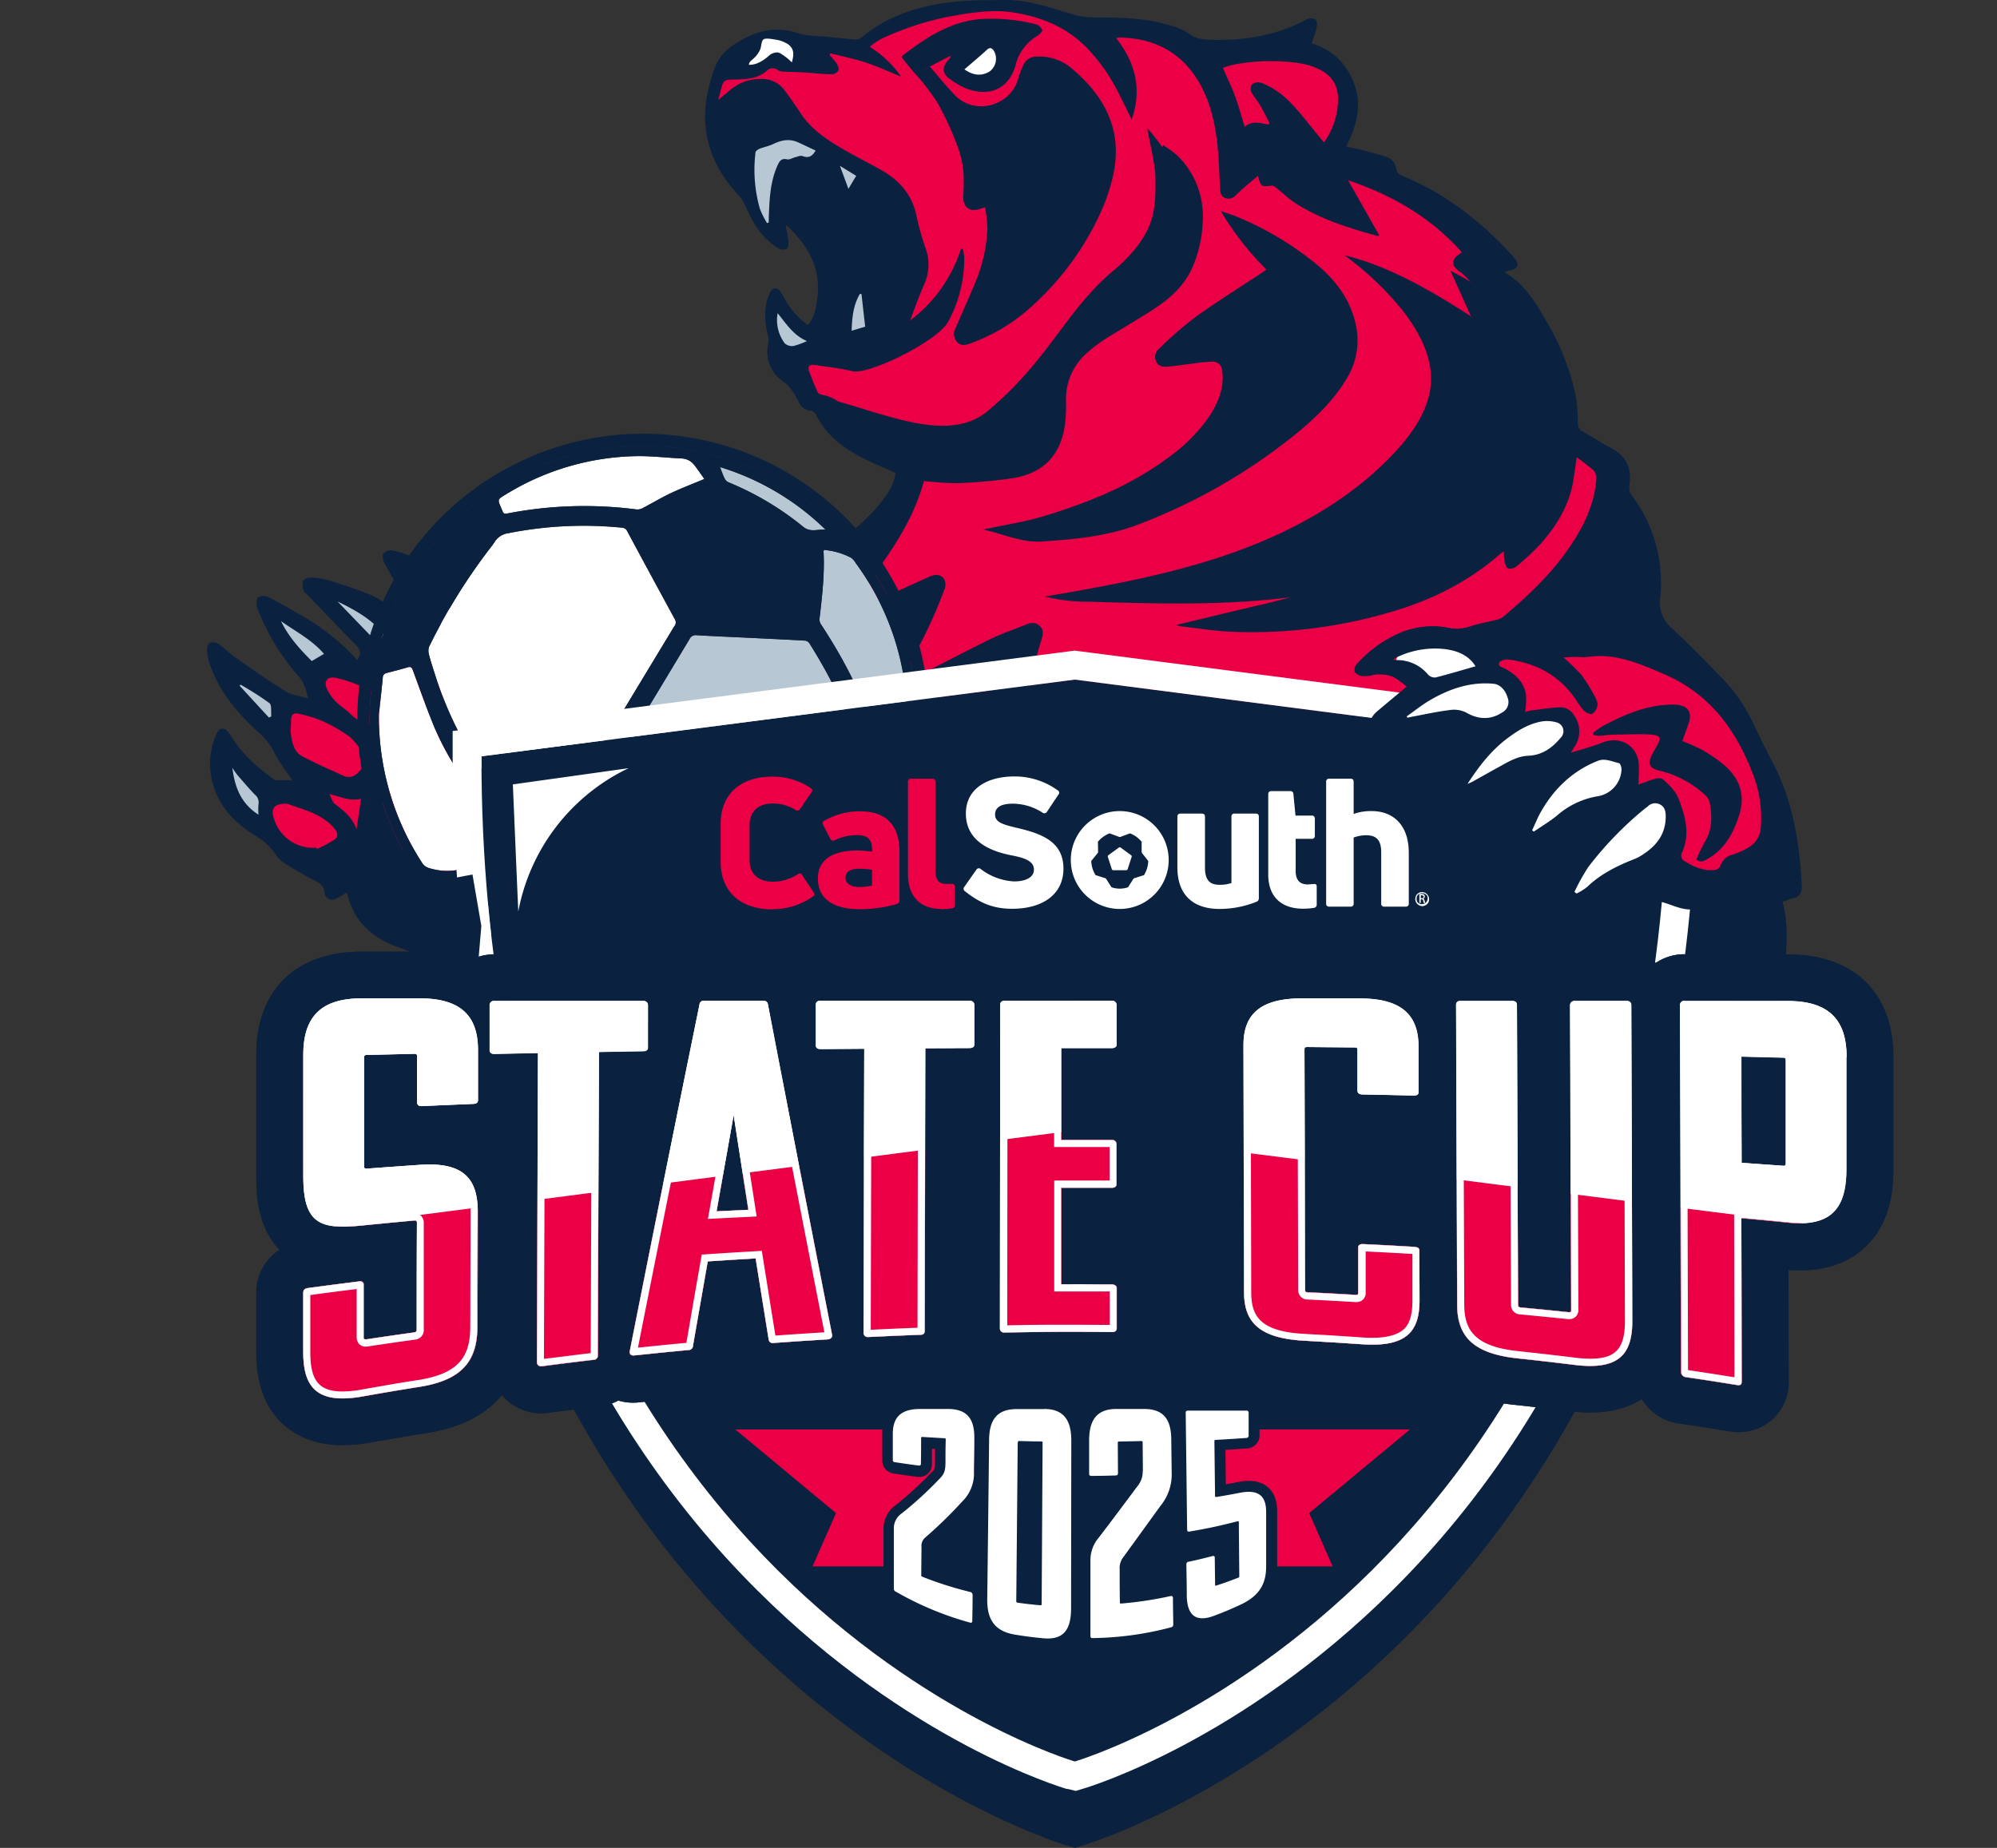 <svg xmlns="http://www.w3.org/2000/svg" xmlns:xlink="http://www.w3.org/1999/xlink" viewBox="0 0 555.26 513.92"><rect x="0" y="0" width="555.26" height="513.92" fill="#333333" stroke="none"/><defs><style>.cls-1{fill:none;}.cls-2{fill:#0a2240;}.cls-3{fill:#b7c7d3;}.cls-4{fill:#eb0045;}.cls-5{fill:#fff;}.cls-6{clip-path:url(#clip-path);}</style><clipPath id="clip-path" transform="translate(57.53)"><path class="cls-1" d="M75.4,292.09l0,13.83c0,.75-.49,1.06-1.29,1.09-5.76.24-8.64.36-14.4.62-.64,0-1.28-.25-1.27-1,0-5.12,0-7.68,0-12.8,0-.61-.16-.76-.8-.74l-13.12.31c-.64,0-.8.17-.8.8,0,12,0,18.05,0,30.08,0,.62.16.77.8.72,5.88-.44,8.82-.65,14.7-1.05,12.63-.87,16.13,4.29,16.11,13.21,0,12.61,0,18.92-.09,31.53,0,9.22-3.56,15-16,17-6.44,1-9.66,1.58-16.09,2.71-12.72,2.23-16.37-2.77-16.37-12.39v-16.5c0-.8.48-1.18,1.28-1.29,5.73-.77,8.6-1.14,14.33-1.86.64-.08,1.28.16,1.28.93,0,5.8,0,8.7,0,14.5,0,.62.16.76.8.66,5.22-.78,7.83-1.16,13.07-1.89.63-.09.79-.26.79-.87,0-11.83,0-17.74.07-29.56,0-.61-.16-.75-.8-.69-5.88.54-8.82.82-14.69,1.41-11.49,1.15-16.11-.56-16.11-13.7v-33.8c0-9.94,4.33-15.7,16.18-15.7H59.26C71.11,277.67,75.42,283,75.4,292.09Zm47.25-.67c0-4.77,0-7.16,0-11.93a1.19,1.19,0,0,0-1.28-1.12l-41.49,0a1.15,1.15,0,0,0-1.29,1.18c0,5,0,7.55,0,12.59,0,.44.31,1,1.28,1,4.86-.11,7.3-.16,12.17-.25q-.15,43.05-.29,86.11a1.12,1.12,0,0,0,1.28,1c5.82-.76,8.73-1.12,14.56-1.8a1.14,1.14,0,0,0,1.12-1.27q.15-42.18.31-84.35l12.33-.21C122,292.41,122.64,292.12,122.65,291.42Zm33.36-12q8.82,46,17.85,91.93c0,.67-.49,1.11-1.29,1.15-6,.36-9.06.56-15.1,1a1.09,1.09,0,0,1-1.28-1c-1.45-9-2.17-13.49-3.62-22.52-5.33.31-8,.48-13.31.83-1.64,9.33-2.46,14-4.1,23.42a1.24,1.24,0,0,1-1.28,1.23c-6,.56-9,.87-15.07,1.51-.81.08-1.28-.29-1.28-1q9.56-48.3,19.42-96.54a1.16,1.16,0,0,1,1.28-1.11h16.51A1.14,1.14,0,0,1,156,279.44Zm-5.48,57c-1.63-10.47-2.45-15.73-4.08-26.28-1.89,10.65-2.84,16-4.74,26.73C145.24,336.72,147,336.63,150.53,336.46Zm61.56-58.13H170.6c-.8,0-1.29.41-1.29,1.08,0,4.58,0,6.88,0,11.46,0,.41.31.94,1.28.93l12.18-.1q-.11,39.6-.2,79.19a1.19,1.19,0,0,0,1.28,1c5.85-.3,8.78-.42,14.63-.64.65,0,1.13-.31,1.13-1.1l.15-78.57,12.34-.06c.64,0,1.29-.27,1.29-.93V279.38A1.17,1.17,0,0,0,212.09,278.33Zm39.61,78.89c-5.66-.05-8.49-.05-14.15,0V330.33c5.66,0,8.48,0,14.14,0,.64,0,1.28-.26,1.28-1.05V318.11a1.19,1.19,0,0,0-1.29-1.06c-5.65,0-8.47,0-14.12,0V291.49h14.11c.64,0,1.28-.27,1.28-.92v-11.2a1.19,1.19,0,0,0-1.29-1.06h-29.8c-.8,0-1.28.39-1.28,1.05l-.09,90.22a1.13,1.13,0,0,0,1.29,1c12-.21,18-.23,29.93-.12.64,0,1.29-.25,1.29-1,0-4.53,0-6.8,0-11.33C253,357.62,252.34,357.22,251.7,357.22Zm84.15-10.43c-5.78-.34-8.67-.5-14.44-.78-.65,0-1.29.2-1.29.88,0,5,0,7.56,0,12.6,0,.54-.15.67-.8.63-5.26-.31-7.9-.45-13.17-.71-.64,0-.8-.17-.8-.71l-.18-66.81c0-.54.15-.67.8-.67l13.14.12c.64,0,.8.14.8.69l0,11.38c0,.67.64,1,1.28,1,5.78.11,8.66.17,14.43.31.8,0,1.28-.25,1.28-.94,0-5.1,0-7.66,0-12.77,0-8.37-4.38-13.31-16.23-13.31H304.37c-11.86,0-16.18,4.78-16.16,13l.15,68.63c0,8,3.73,12.85,16.58,13.57,6.5.36,9.74.56,16.23,1,12.53.87,16-3.71,16-12.22l-.05-13.87C337.13,347.14,336.65,346.84,335.85,346.79Zm59-68.39-14.58,0a1.21,1.21,0,0,0-1.28,1.15l.3,84.75c0,.57-.16.7-.8.64-5.25-.55-7.87-.81-13.13-1.3-.64-.06-.8-.21-.8-.78q-.17-41.67-.31-83.34c0-.71-.49-1.13-1.29-1.13H348.59c-.81,0-1.29.42-1.28,1.11l.3,83.3c0,8.32,3.74,13.59,16.56,15,6.47.7,9.71,1.07,16.17,1.86,12.49,1.53,16-3.2,16-12.29q-.14-43.86-.28-87.74A1.08,1.08,0,0,0,394.89,278.4Zm61,15.61v31.24c0,9.93-3.5,16.09-15.95,14.86-5.3-.53-8-.78-13.25-1.27l.09,45.42c0,.92-.48,1.15-1.27,1-5.74-.93-8.61-1.38-14.36-2.23a1.46,1.46,0,0,1-1.28-1.38l-.27-102.06a1.13,1.13,0,0,1,1.27-1.2l28.84,0C451.6,278.46,455.92,284.23,455.92,294ZM439,323.49c0-11.41,0-17.11,0-28.52,0-.63-.16-.79-.8-.8l-11.53-.29c0,11.8,0,17.71.06,29.51l11.51.82C438.83,324.26,439,324.11,439,323.49Z"/></clipPath></defs><g id="Layer_2" data-name="Layer 2"><g id="Layer_4" data-name="Layer 4"><path class="cls-2" d="M241.33,189l165,21.33c0,231.13-164.89,279.52-165,279.56h0c-.15,0-165-48.43-165-279.56l165-21.33m0-18.15-2.31.3L74,192.46l-15.69,2v15.82c0,55.12,9.14,105,27.16,148.12,14.59,35,35,65.61,60.61,91.08,44,43.71,88.33,57.08,90.2,57.63l.35.1.35.09,4.76,1.19,4.7-1.39c1.87-.55,46.37-14,90.3-57.75,25.6-25.47,46-56.11,60.54-91.07,18-43.14,27.1-92.93,27.1-148V194.49l-15.69-2-165-21.33-2.3-.3Z" transform="translate(57.53)"/><path class="cls-3" d="M150.08,48.5c-.39-2.54-.59-5.32.79-7.49,1.16-1.83,3.23-2.86,5.19-3.79a5.74,5.74,0,0,1,6.21,0L175.76,43a25,25,0,0,1,6.94,3.93c2.7,2.41,4.2,5.86,5.4,9.28a84.58,84.58,0,0,1,4.76,27.93,11,11,0,0,1-.67,4.49,8.39,8.39,0,0,1-5.12,4.18,46.93,46.93,0,0,1-6.67,1.36,35.89,35.89,0,0,0-12.72,5c-1.26.8-2.69,1.73-4.13,1.32a5.05,5.05,0,0,1-2.29-1.87,28.86,28.86,0,0,1-4.06-5.95,9.61,9.61,0,0,1-.64-7l12.05,6.76a1.9,1.9,0,0,0,1.62.33,1.73,1.73,0,0,0,.64-.62c2.17-3.14,2.22-7.22,2.18-11a25.27,25.27,0,0,0-.8-7.42,24.07,24.07,0,0,0-3.74-6.61q-2.46-3.39-5-6.72c-.37-.47-4.77,4-5.3,4.14-1.83.62-3.39-2.38-4.18-3.7A33.72,33.72,0,0,1,150.08,48.5Z" transform="translate(57.53)"/><path class="cls-4" d="M403.11,179.19c.14-5.17-1.08-10.49-2.3-15.58-1.63-6.74-3.25-13.49-5.23-20.14-1.46-4.93-3.16-9.9-6.28-14-2.27-3-5.22-5.4-7.55-8.34a51.34,51.34,0,0,1-5.25-8.88L360.31,80.21c-3-6-6.15-12.15-10.82-17-4.42-4.64-10.52-8.06-16.88-8a23.1,23.1,0,0,0-8.39-7.3C322,46.8,319.62,46,318,44.23c-3.37-3.56-2.28-9.2-2.33-14.1-.06-5.38-2.08-11.07-6.57-14-7.61-5-17.69-.1-26.74-.92-9.23-.84-17.34-7.69-26.6-7.41-3.15.1-6.27,1-9.41.82s-6.05-1.54-9-2.62a60.06,60.06,0,0,0-49.8,4.24,38.13,38.13,0,0,1-6.87,3.53,30,30,0,0,1-7.79,1.08c-9.58.5-19.21,1.32-28.44,3.91-1.8,2.08-3.7,4.46-3.57,7.21.19,4.21,4.51,3.86,7.45,4.16,3.32.34,6.6,1.22,9.93,1.65a8.19,8.19,0,0,0,1,1.44c2.75,3.19,7.42,3.68,11.19,5.56a31.55,31.55,0,0,1,6,4.31l6.26,5.26a26.72,26.72,0,0,1,3.72,3.57c6.16,7.73,2.1,19.81,7,28.42a20.2,20.2,0,0,0,3.48,4.4q-.95,2.16-2,4.26a15.84,15.84,0,0,1-3.49,5.17A14.83,14.83,0,0,1,185.34,97a63.93,63.93,0,0,1-15.56,2.2c-2.67,0-6.37,1-6.09,3.61a4.64,4.64,0,0,0,.95,2A59.46,59.46,0,0,0,183.23,122c4.08,2.39,8.61,4.42,11.5,8.17a11,11,0,0,1,2,4.5c-1.4,1.15-2.85,2.26-4.24,3.39A76.76,76.76,0,0,0,173,162.16a23,23,0,0,0-2.82,8.37,14.25,14.25,0,0,0,.75,5.81l-.4,0c-10.73.56-22,7.25-24.1,17.78-1.9,9.27,3.47,18.74,2.27,28.13a226.45,226.45,0,0,1-32.51-13.85l-3.86,1.38c-1.54.49-3.09,1-4.63,1.51-1.89-3-4.26-5.78-5.75-9-1.12-2.44-1.73-5.14-3.25-7.35-2.86-4.16-8.33-5.8-11.47-9.74-2.12-2.66-3.17-6.31-6.07-8.08-2.53-1.54-6.14-1.37-8-3.72a11.7,11.7,0,0,1-1.33-2.7c-1.81-4.26-5.44-7.54-9.48-9.8a62.32,62.32,0,0,0-13-4.9,97.18,97.18,0,0,1,9.86,13.82,14.93,14.93,0,0,1,2.17,5.26,5.6,5.6,0,0,1-1.72,5.19c-4-.72-8.46-1.75-10.6-5.19-1.08-1.73-1.43-3.9-2.84-5.36a8.33,8.33,0,0,0-2.8-1.73,29.19,29.19,0,0,0-10.29-2.32,77.34,77.34,0,0,0,9.35,11,17.12,17.12,0,0,1,3.34,3.93,5,5,0,0,1,.1,4.94c-1.7,2.62-6,1.88-8.14-.35s-3.13-5.38-4.89-8a15.08,15.08,0,0,0-13.5-6.39c-.12,4.63,3.07,8.6,5.93,12.25s5.69,8.07,4.7,12.6c-2.7.54-5.55,1.07-8.18.22-5.52-1.77-8.46-9.06-14.24-9.44a10.12,10.12,0,0,0,2.58,8.43c1.26,1.34,2.87,2.31,4.25,3.53,5.78,5.09,6.82,13.61,10.82,20.19-1.8,1.82-4.8,1.94-7.16,1s-4.24-2.83-6-4.63c-1.12-1.13-6-7.44-7.46-5.69-.71.87-.25,4-.16,5.1a17.82,17.82,0,0,0,1.29,5.08c2.91,5.81,10.46,7.86,14.06,13.27,1.21,1.82,2,4,3.65,5.4,2.61,2.14,6.5,1.65,9.52,3.14s4.64,4.53,6.64,7.14c5.88,7.68,15.17,11.82,24,15.66a38.44,38.44,0,0,0,6.61,2.4,24.19,24.19,0,0,0,12.09-.56c.09.16.18.32.28.47a152.31,152.31,0,0,0,16.66,22.47c.33.37.68.74,1,1.09l-1.43,2.22a415.18,415.18,0,0,0,44,23.1c11.36,5.13,23.11,9.78,35.46,11.4,2.69.35,5.6.51,7.91-.91s3.4-3.89,4.58-6.22a74.64,74.64,0,0,1,13.14-18.39,9.4,9.4,0,0,1,3.67-2.66c4.3-1.4,8.05,3.07,10.52,6.87a181.75,181.75,0,0,0,19.44,24.95c1.27,1.37,2.67,2.79,4.5,3.2s3.68-.24,5.43-.88c8.76-3.24,17.56-6.5,26.22-10q1.76,1.46,3.52,2.9a46.35,46.35,0,0,0,9.31,6.39c4.39,2.08,9.29,2.76,14.12,3.23A177.22,177.22,0,0,0,400,315.42c4.65-2.46,9.24-5.18,12.92-8.94,2.78-2.85,5-6.22,7.47-9.32,3.32-4.08,7.32-7.84,9.08-12.8,1.95-5.5.83-11.54,1.1-17.36.31-6.73,2.48-13.21,3.64-19.84C438.78,221.06,425.66,192.91,403.11,179.19Z" transform="translate(57.53)"/><path class="cls-2" d="M270.37,48.05a54.25,54.25,0,0,1,2.89,8.77c1.49,5.86-1.29,13.73-5.34,18.23-2.38,2.65-4.19,3.68-7,5.89-2.5,2-5.6,4.23-7.89,6.44-5.2,5.05-11.93,9.54-15,16.11-2.94,6.32-.21,18.67-6,22.56-4,2.66-18.66,5.32-23.44,5.22-3.51-.08-25.34,2.63-35.23-20.18,15.27,3.88,32.79,12.4,43.79,3.18,16.92-14.19,21.33-27.32,34.41-38.59a45,45,0,0,0,6.9-6.9c4.45-5.92,5.57-10.07,5.24-20.18-.1-3-1.77-10-2.22-12.89C263.59,37.71,269.41,46.14,270.37,48.05Z" transform="translate(57.53)"/><path class="cls-3" d="M16,218.14c-1.29-1.08-2.68-2-4-3a34.34,34.34,0,0,1-3.47-2.78c-.7-.66-1.85-2.21-2.92-1.32s-1.29,3-1.48,4.13a12.29,12.29,0,0,0,.06,4.36A11,11,0,0,0,10,227.23a18.66,18.66,0,0,0,4.6,1.32,1.1,1.1,0,0,0,.51,0,1,1,0,0,0,.45-.33,5.91,5.91,0,0,0,1.07-2.75c.28-1.39.49-2.79.65-4.2a3.69,3.69,0,0,0-.1-1.75A3.61,3.61,0,0,0,16,218.14Z" transform="translate(57.53)"/><path class="cls-3" d="M20.7,194.21a19,19,0,0,1-4.68-2l-8-4.4c-.41-.22-1.1-.83-1.55-.73a18.59,18.59,0,0,0,1.69,4.29,28.83,28.83,0,0,0,7.66,9.52c.31.24,3,2.44,3.26,2.24a9.31,9.31,0,0,0,3.45-6.44,2.26,2.26,0,0,0-.57-2A2.87,2.87,0,0,0,20.7,194.21Z" transform="translate(57.53)"/><path class="cls-3" d="M32.24,176.75a87.27,87.27,0,0,0-12.75-6l-1.07-.52c-.21,0-.23.33-.18.53a29.58,29.58,0,0,0,8.88,15.62,2.71,2.71,0,0,0,1.53.85,2.64,2.64,0,0,0,1.28-.34,24.7,24.7,0,0,0,6.62-4.55,1.59,1.59,0,0,0,.59-.95,1.5,1.5,0,0,0-.33-.89A13.21,13.21,0,0,0,32.24,176.75Z" transform="translate(57.53)"/><path class="cls-3" d="M51.83,174a16.84,16.84,0,0,0-9.27-6.48c-2.72-.63-5.73-.39-8.1-1.87l-1.48,0c3.11,6,6.63,12.18,12.21,16,2.75-1.34,5.71-2.89,7-5.69a2,2,0,0,0,.22-1A2.2,2.2,0,0,0,51.83,174Z" transform="translate(57.53)"/><path class="cls-5" d="M70.38,168.9A6.82,6.82,0,0,0,68,165.39a20.82,20.82,0,0,0-3.67-2.24l-9.67-5-1.27.19c-.29,2.06,1.17,3.32,1.84,5.29a29.69,29.69,0,0,0,2.27,4.68c1.45,2.58,1.58,5.7,4,7.35a1.48,1.48,0,0,0,.6.27,1.54,1.54,0,0,0,.63-.12c2.82-1,5-3.22,7.15-5.33a1.87,1.87,0,0,0,.49-.67A1.53,1.53,0,0,0,70.38,168.9Z" transform="translate(57.53)"/><path class="cls-5" d="M218.58,10.32a44.73,44.73,0,0,1-6.92,5.23A11.25,11.25,0,0,0,209,17.71a2.28,2.28,0,0,0-.57,1.31,2,2,0,0,0,.21.81,4.14,4.14,0,0,0,2,2,7.22,7.22,0,0,0,2.39.58,13.75,13.75,0,0,0,4.24-.27,4.25,4.25,0,0,0,1.84-.78,7.18,7.18,0,0,0,1-1.28,9.44,9.44,0,0,0,1-1.5,4.86,4.86,0,0,0,.35-1.47,11.46,11.46,0,0,0-.72-5.28,3.75,3.75,0,0,0-.76-1.28" transform="translate(57.53)"/><path class="cls-2" d="M332.35,86.21c4.48,5.72,8.24,12.54,8,19.79-.29,7.46-4.79,14.09-9.85,19.56-12.16,13.17-28.32,22.14-45.21,28.14s-34.64,9.17-52.3,12.22a50.29,50.29,0,0,0,12.37,1.42c23.33.71,46.95,1.4,69.76-3.61a142,142,0,0,0,40.05-15.42c2.37-1.35,4.81-2.81,7.52-3.09.87-.09,1.74-.05,2.6-.21a7.92,7.92,0,0,0,3.13-1.48c4.9-3.58,6.76-10.12,6.75-16.2,0-5.5-1.29-10.91-2.55-16.26-1.93-8.14-4-16.58-9.25-23.08-4.59-5.66-11.15-9.3-17.6-12.7L351.48,88C341,81.18,328.54,73.9,316.3,71A85.28,85.28,0,0,1,332.35,86.21Z" transform="translate(57.53)"/><path class="cls-3" d="M161.29,12.12a3.85,3.85,0,0,1,1.35,1.31c.67,1.17.36,2.63,0,3.93a15,15,0,0,0-2.84-2.3,3,3,0,0,0-1.13-.49,3.7,3.7,0,0,0-2.7,1.2c-1.52,1.23-3.32,2.35-5.27,2.24,0-.69.65-1.18,1.17-1.63a7.27,7.27,0,0,0,2-2.71c.29-.69.27-2.19.84-2.68s2.44-.13,3.21,0A9,9,0,0,1,161.29,12.12Z" transform="translate(57.53)"/><path class="cls-2" d="M44.61,241.8c3.25,5.24,5.68,11.09,11.72,14.1,4.81,2.4,9.43,5.16,14.45,7.94a21.82,21.82,0,0,1,.49-2.76,13.12,13.12,0,0,1,1.35-3.42c1.59-2.34,3.82-2.27,5.46.07a33.54,33.54,0,0,1,2.08,3.52,96.58,96.58,0,0,0,17.62,23.36c7,7,15.43,11.32,24.77,14.31,13.27,4.25,26.81,5,40.57,3.87.39,0,.79,0,1.18-.05l.21.49c-3.16,1.64-6.32,3.31-9.5,4.91s-6.21,3-9.29,4.57a16,16,0,0,0-1.93,1.43c3-.47,5.8-.77,8.51-1.36,4.32-.94,8.16.27,11.95,2.19,3.12,1.59,6.31,3.07,9.51,4.49,4.5,2,8.64.93,12.43-1.83a52,52,0,0,0,18.11-22.84c1.54-3.82,3.26-7.51,3-11.72q-.33-5.73-.91-11.44c-.51-5.05-1.15-10.09-1.73-15.14a2.43,2.43,0,0,1,1.23-2.67,2.26,2.26,0,0,1,3,.59c1.41,1.6,1.77,2.18,3.67-.38a7.26,7.26,0,0,0,1.34-2.95c1.08-6.24,2.05-12.5,3.05-18.75.1-.6.18-1.19.26-1.79l.45-.15A25.85,25.85,0,0,1,220,235.2c1,3.9,1.69,7.88,2.46,11.84a15.53,15.53,0,0,1-2.56,11.83c-1.81,2.76-3.79,5.41-5.6,8.17a4.43,4.43,0,0,0-.79,2.4c.14,3.66.64,7.32.63,11,0,3.92-.52,7.84-.7,11.76a3.25,3.25,0,0,0,.71,2.21,78.28,78.28,0,0,1,12.79,17c3.63,6.55,6.87,13.31,10.27,20a3.19,3.19,0,0,1,.2.75l-9.06,1c-2.15-4.65-4.06-9.44-6.53-13.91-2.76-5-6-9.68-9.11-14.5A6.92,6.92,0,0,0,212,304c-1.15,3.41-2.06,6.86-3.47,10.1a92.11,92.11,0,0,1-6.08,12c-4.06,6.5-9.9,9.74-17.86,9a72.3,72.3,0,0,1-25.13-7c-3.35-1.61-6.72-3.19-10-4.84a4.69,4.69,0,0,0-4.08-.27c-2.95,1.22-5.21.11-7.1-2.11q-2-2.4-3.94-4.91a7.06,7.06,0,0,0-4.4-2.76c-10.37-2.22-19.41-7.31-28.29-12.9-6.3-4-10.65-9.52-14.67-15.49-2.16-3.22-4.19-6.53-6.28-9.79-.68-1.06-1.32-2.14-2-3.17-1.19-1.71-1.46-1.72-3.2-.72a5.91,5.91,0,0,1-5.33.23c-4.07-1.79-8-3.88-12-5.82a31.6,31.6,0,0,0-4-1.77c-6.64-2.18-11.91-5.88-14.4-12.74-.31-.87-.55-1.77-.87-2.81-.94.56-1.72,1.07-2.54,1.51-1.91,1-3.42.4-3.69-1.73-.22-1.68-1.13-2.29-2.49-3-2.93-1.49-5.77-3.19-8.56-4.93a7.83,7.83,0,0,1-2.46-2.4,17.53,17.53,0,0,0-6-5.43c-5.39-3.44-9.69-7.79-11.49-14.21a20.45,20.45,0,0,1,1.14-14.24,1.63,1.63,0,0,1,2.9-.44,13.9,13.9,0,0,1,1.37,1.92c2.94,4.64,7,8.16,11.38,11.35.21.15.45.37.68.37,1.63,0,3.27,0,4.61,0-1.7-2.57-3.78-5.11-5.15-8a17.48,17.48,0,0,0-4.31-5.33c-5.8-5.38-10.91-11.34-13.51-19A14.38,14.38,0,0,1,0,180.8c0-.71.36-1.85.87-2.07a2.91,2.91,0,0,1,2.4.37c1.67,1.17,3.11,2.68,4.78,3.84,4.54,3.18,9.07,6.39,13.79,9.29,1.75,1.07,4,1.31,6.25,2-.53-2.49-1.06-4.41-2.63-6.19A61.6,61.6,0,0,1,14,169a3.27,3.27,0,0,1,.19-2.83A3.06,3.06,0,0,1,17,166c3.45,1.76,6.78,3.74,10.14,5.65A62.78,62.78,0,0,1,41.29,183a4.21,4.21,0,0,1,.44.66c1.33-1.76,1-2.95-.28-4.27-4.61-4.65-9.11-9.4-13.65-14.11-.29-.3-.76-.56-.84-.91a5.09,5.09,0,0,1-.29-2.76,2.69,2.69,0,0,1,2.19-1,19.54,19.54,0,0,1,5.1.81c3.94,1.24,7.89,2.49,11.69,4.09A17.62,17.62,0,0,1,55,174.88c1.17,2.62,3.33,3.56,5.68,4.66a5,5,0,0,0-.74-4.62c-2.45-3.64-4.47-7.57-6.65-11.39-1.33-2.31-2.71-4.6-3.92-7A3.22,3.22,0,0,1,49,154a2.93,2.93,0,0,1,2.42-.94,21.73,21.73,0,0,1,4.2,1.18A32.07,32.07,0,0,1,70.83,165c1.26,1.57,2.06,3.51,3.2,5.19a4.6,4.6,0,0,0,2,1.71c5.42,1.87,9.36,5.29,11.28,10.74a4.67,4.67,0,0,0,3,3.13c5.51,2.28,10.92,4.79,16.28,7.41,3,1.47,3.19,3.23,1,5.71l-2.79,3.18a13.45,13.45,0,0,0,3.37,1.33c10.94,1,20.62,5.3,29.55,11.49,1.07.74,2.18,1.43,3.56,2.33-.67-2-1.29-3.76-1.79-5.52-2.26-7.9-.93-15.34,3-22.44a50.28,50.28,0,0,1,19.05-19.58l1.84-1.09-4.43-4.29a11.88,11.88,0,0,1-1.35-1.3,1.84,1.84,0,0,1,.72-3,17.42,17.42,0,0,1,2.82-1,36,36,0,0,0,12.39-6.62c5-3.81,9.85-7.63,13.81-12.53,2.4-3,3.64-5.2,4.12-8.34-3-1.36-6.16-2.59-9.12-4.13-5.47-2.85-10.31-6.44-13.08-12.23a1.82,1.82,0,0,0-1.26-.91,3.78,3.78,0,0,1-3.33-2.26,32.54,32.54,0,0,0-2-3.39,9.54,9.54,0,0,0-2.35-2.43,9.91,9.91,0,0,1-4.14-11,3.66,3.66,0,0,0-.18-1.68c-.84-3.56-1.25-7.13,0-10.68a8.84,8.84,0,0,1,.74-1.73,1.45,1.45,0,0,1,2.58-.17,12.41,12.41,0,0,1,1.19,2,21.89,21.89,0,0,0,6.63,7.51,14.31,14.31,0,0,0,1.71-3c2.62-9.72.47-16.86-7.31-24.42a3.84,3.84,0,0,0-.6-.27c.29,1.59.64,3,.76,4.43.06.7-.1,1.81-.54,2.06a2.7,2.7,0,0,1-2.28-.14,20.38,20.38,0,0,1-7.09-7.63c-1-1.76-1.79-3.67-2.72-5.48a7.24,7.24,0,0,0-1.2-1.62c-6.83-7.26-10.29-15.76-9.13-25.78a47.59,47.59,0,0,1,2.36-9.4c1.57-4.69,5.48-7.11,9.67-9.12a18,18,0,0,1,13.74-.77c2.64.83,5.58.69,8.39,1,2.4.25,4.79.51,7.2.67a2.8,2.8,0,0,0,1.83-.46c8.17-6.83,17.9-9.39,28.21-10.19C214,0,217.84.08,221.67,0c6.79-.14,13.05,2.26,19.44,4.1a21.54,21.54,0,0,0,5.83.75c7.2,0,14.37.14,21.31,2.34a15.12,15.12,0,0,1,4.83,2.17c2,1.54,4.09,1.65,6.34,1.71,9.28.26,18.16-1.25,26.43-5.71a2.7,2.7,0,0,1,2.39.06c.44.33.48,1.52.33,2.25-.31,1.43-.88,2.79-1.41,4.41,6.08,1.81,9.95,5.86,12,11.71s.39,11.43-2.37,16.94c1.61.37,3,.66,4.44,1,2.23.59,4.46,1.17,6.65,1.87a4,4,0,0,1,2.82,3.44A2.53,2.53,0,0,0,332,48.73c12.36,5,22.53,13,31.39,22.84,1.7,1.89,1.25,3.19-1.24,3.7-.38.07-.76.17-1.23.28.17.24.23.4.35.47,5.22,3.12,8.18,8.16,11.11,13.2a68.41,68.41,0,0,1,8.08,20.2,48.45,48.45,0,0,1,.75,8.27,2.34,2.34,0,0,0,1.27,2.26c2.72,1.57,5.37,3.27,8.13,4.77,4.28,2.33,5.69,5.86,4.87,10.55a3.55,3.55,0,0,0,.63,2.41,40.27,40.27,0,0,1,8,28.38,9.36,9.36,0,0,0,3.19,8.64c4.77,4.41,9.3,9.08,13.82,13.73a46.6,46.6,0,0,1,8.62,12.31c1.72,3.59,3.39,7.21,5.29,10.7,5.43,10,7.46,20.84,8.25,32,.07,1,.11,2.1.16,3.14a2.89,2.89,0,0,1-2.15,3.09l-3.18,1.14c1.63,6,1.23,12,.64,18a38.29,38.29,0,0,1-4,13.64c-3,6-6.12,11.93-10.34,17.3a23.45,23.45,0,0,1,5.21,10l-24.06,2.8c3.86-6.11,7.62-12.27,11.58-18.3a46.35,46.35,0,0,0,7.76-23.43c.24-4.65.74-9.28.78-14-1,2.88-1.88,5.83-3.08,8.63-1.69,3.94-3.63,7.77-5.48,11.64a2.19,2.19,0,0,1-.73,1c-.67.38-1.5.93-2.14.8s-1-1.06-1.2-1.74c-.42-1.52-.63-3.09-.93-4.64h-.44c-1.4,3.09-2.78,6.18-4.2,9.25-1,2.19-2,4.38-3.17,6.5a16.21,16.21,0,0,1-6.72,7.07c-4.81,2.51-9.58,5.11-14.74,7.86a6.13,6.13,0,0,1,.17-1c1.74-3.41,3.52-6.79,5.21-10.22a69.64,69.64,0,0,0,6.71-20c.14-.9.71-2-.48-2.81a11.15,11.15,0,0,0-.87.8,34,34,0,0,1-18.06,10.78,3.2,3.2,0,0,1-1.39.14,1.8,1.8,0,0,1-1.07-.77c-.1-.17.23-.75.51-1,8.29-6.54,13.45-15.25,17.22-24.91.31-.78.44-1.62.73-2.4s.63-1.38,1.09-2.38c2.44,4.39.67,8.45.12,12.71,1.15-.28,2.18-.59,3.23-.76a21.63,21.63,0,0,1,3.58-.37c2,0,2.68.87,2.35,2.77-1,5.92-2.08,11.84-3,17.91,1.34-2.36,2.84-4.64,4-7.08a65.16,65.16,0,0,0,5.46-15c.49-2.47.63-2.31,3.24-2.74,1.72-.29,2.64-1.84,3.5-3.1-4.37-1.28-8.66-2.4-12.83-3.85-1.33-.46-2.43-1.74-3.51-2.77-2.08-2-2.05-2-4.61-.76-4.4,2.21-8.74,4.54-13.19,6.63-3.29,1.54-5.09.51-6-3a10.17,10.17,0,0,1,1.11-7.6c1-1.93,2.21-3.77,3.32-5.65-2.15-1-4.36-2-6.6-3-.32-.13-.86.16-1.26.34-2.28,1-4.5,2.25-6.85,3.11a3.56,3.56,0,0,1-3-.31c-.56-.47-.6-1.94-.39-2.86.43-1.83,1.23-3.56,1.77-5.36a2.27,2.27,0,0,0-.11-1.67c-1.65-2.66-3.4-5.27-5.23-8.07-.5.24-1.22.61-2,1-2.51,1.18-5,2.43-7.56,3.46a3.06,3.06,0,0,1-2.67-.15,3,3,0,0,1-.27-2.67c1.66-3.49,3.47-6.91,5.36-10.28a1.76,1.76,0,0,0,.15-2.07,19.63,19.63,0,0,1-1.66-3.89c-.3-1-.71-1.6-1.78-1.58a28.56,28.56,0,0,0-4,.17,100.76,100.76,0,0,0-12,2.23,43.55,43.55,0,0,0-9.76,4.23c-10.5,6.1-18.53,14.81-25.16,24.86-2.91,4.4-5.59,8.95-8.41,13.48,0-.3,0-.67,0-1,1.43-13.14,7-24.27,16.07-33.86a89.59,89.59,0,0,1,27.77-20c.9-.42,1.77-.9,2.65-1.37.09,0,.14-.15.26-.28a26.8,26.8,0,0,0-4.42-2.92,13.5,13.5,0,0,0-4.68-.73c-1.34,0-2.7.45-4,.41a2.68,2.68,0,0,1-2-1.12,2.34,2.34,0,0,1,.5-2.09c5.27-5.58,11.3-9.86,19.25-10.5a17.48,17.48,0,0,1,5.31.28,12.66,12.66,0,0,0,7-.48c2.33-.75,4.77-1.15,7.15-1.76a4.22,4.22,0,0,0,1.66-.81c6.34-5.35,12.41-11,17.28-17.74,4.47-6.21,8-12.81,8.58-20.63a3.23,3.23,0,0,0-.81-2.31,56.9,56.9,0,0,0-4.67-3.64c-.31,2.14-.59,4.19-.9,6.24-1.08,7-4.67,12.85-9.28,18a65.24,65.24,0,0,1-6.56,6.09,2.75,2.75,0,0,1-2.35.58c-.57-.28-.84-1.4-1-2.21a13,13,0,0,1-.12-2.5,6.13,6.13,0,0,0-.81.48C350.59,162,340,167.17,328.4,170.43A135.53,135.53,0,0,1,284,175.65c-4.33-.25-8.64-.93-13-1.44a14.25,14.25,0,0,1-1.57-.38c7.58-1.81,14.87-3.61,22.19-5.31,18.68-4.31,36.71-10.42,53.43-19.91,5-2.83,9.56-6.41,14.22-9.79,2.76-2,4.42-1.85,6.3,1,.19.29.38.6.69,1.1,2.73-4.46,5.08-8.75,5.67-14,1.39-12.49-2.93-23.27-9.21-33.58a101.07,101.07,0,0,0-12.34-16,12.87,12.87,0,0,0-2-1.76c-2.46-1.72-2.48-3.41,0-5,.16-.11.3-.26.52-.45-8.58-9.66-19.29-15.85-31.6-20L326,65.52c-.22,0-.41.14-.57.09-7.94-2.2-15.82-4.61-22.82-9.14-1.91-1.24-3.56-2.87-5.36-4.3a1.93,1.93,0,0,0-1.14-.55c-3,.37-3,.38-3.9-2.69-1.46,1.24-2.85,2.39-4.21,3.57-.71.61-1.37,1.29-2.07,1.93A2.5,2.5,0,0,1,283,55c-1.14-.51-1.25-1.46-1.3-2.6-.4-8.59-.51-17.28-3.82-25.37-4.58-11.17-13.06-16.48-24.32-16.59a4.52,4.52,0,0,0-.72.19c5.34,6.81,7.23,14.24,4.29,22.6-1.28-2.59-2.52-5.18-3.84-7.73a50.2,50.2,0,0,0-8.91-12.48C239,7.64,232.41,4.91,225,3.59c-6.59-1.17-12.92,0-19.32,1.15a82.31,82.31,0,0,0-18.29,6.12A21,21,0,0,0,184.29,13a30.57,30.57,0,0,1,8.72,8.3c-3.25-1.31-6.39-2.77-9.65-3.85s-6.64-1.76-10-2.62l-.25.5A19.85,19.85,0,0,1,175,17.51c.38.62.83,1.55.61,2.08a2.33,2.33,0,0,1-1.87,1.06c-2.55,0-5.1-.35-7.66-.5-1.87-.12-3.75-.12-5.63-.23a3.67,3.67,0,0,1-1.76-.43,2.2,2.2,0,0,0-2.89.09c-2.52,2.27-5.59,2.47-8.7,2.53-3.46.06-3.46,0-4.35,3.45-.16.61-.31,1.21-.57,2.23l3.19-2.65a12.91,12.91,0,0,1,8.5-3.18,7.68,7.68,0,0,1,6.51,2.87c1.7,2.19,3.26,4.49,4.79,6.8,2.9,4.38,7.14,7.18,11.53,9.75,3.66,2.15,7.49,4,11.16,6.13,4.93,2.86,8.31,6.89,9.47,12.67a74.39,74.39,0,0,0,2.62,9.22,13.34,13.34,0,0,1-.62,9.93c-1.37,3.21-2.62,6.46-3.76,9.78a40.25,40.25,0,0,0,14.09-19.9l.52,0a15,15,0,0,1,.4,2.55,37.06,37.06,0,0,1-4.43,17.65c-3,5.56-22.22,14.92-26.64,13.83-3.49-.86-7.11-1.21-10.67-1.75-1.25-.19-1.86.44-1.44,1.64.72,2,1.55,4.07,2.45,6,.16.36.83.6,1.31.69a11.3,11.3,0,0,1,6.43,3.67c2,2.25,4.05,4.54,6.15,6.73,4.91,5.11,11.31,7,18,8.1,9.94,1.66,18.12-2,25.15-8.63a17,17,0,0,0,3.47-5.52c1.18-2.73,2-5.62,2.92-8.47,2.58-8.11,7.94-14.24,14.3-19.51,3.86-3.2,8.17-5.86,12.22-8.85,2.4-1.77,4.71-3.67,7-5.59a10.72,10.72,0,0,0,4.07-9.75c-.79-7.14-2-14.21-5.16-20.79-.06-.13-.08-.29.16-.84a32.44,32.44,0,0,1,4,2.92,23.6,23.6,0,0,1,7,18.54A34.66,34.66,0,0,1,274.17,74c-2.49,6-7.26,9.75-12.51,13-4,2.53-8.17,4.93-12.19,7.49a35.75,35.75,0,0,0-4.6,3.53,16.94,16.94,0,0,0-6,13.49,50.27,50.27,0,0,1-.17,5.49c-.89,9.27-5.87,14.71-15.05,16.05a142.37,142.37,0,0,1-14.86,1.33,83.32,83.32,0,0,1-9.42-.62c-3.8,14.07-13.17,25-21.82,36.58,2.74-1,5.39-1.92,7.94-3,5-2.2,10-4.53,15-6.79a6.41,6.41,0,0,1,1.92-.65c2.25-.21,3.53,1.76,2.67,4a134.65,134.65,0,0,1-13.38,26.59,6.49,6.49,0,0,0-.36.76l1.83-.89c8.11-4.17,16.17-8.42,24.34-12.46,3.27-1.62,6.77-2.79,10.17-4.17,1.32-.54,2.6-.82,3.81.29s1,2.37.59,3.76c-.84,2.7-1.55,5.44-2.39,8.14-1.7,5.46-.54,10.56,1.88,15.51a44.38,44.38,0,0,0,9,12.41c5,4.85,10,9.71,15.25,14.28a69,69,0,0,0,16.06,10.09,3.62,3.62,0,0,1,1.43,1.08c-.62-.13-1.25-.21-1.85-.4a97.2,97.2,0,0,1-37.39-21.63c-2.73-2.52-5.48-5-8-7.77-5.5-6-8.81-13-9-21.23a4.46,4.46,0,0,0,0-.63,3.57,3.57,0,0,0-.25-.49c-1.39.66-2.81,1.28-4.18,2-8.28,4.3-16.51,8.68-24.84,12.86a26.91,26.91,0,0,1-7.09,2.37c-3.22.59-4.57-1.05-3.73-4.18a24,24,0,0,1,1.6-4.26c2.56-5.33,5.2-10.63,7.82-16,0,0-.08-.1-.12-.09-7.1,3.1-14.33,6-21.26,9.4-6,3-10.07,8.29-12.42,14.5-1.75,4.61-.57,9.29,1.2,13.91,4,10.29,10,19.32,16.59,28a100,100,0,0,1,6.63,9.79l-1.32-1c-6.35-5-12.6-10.08-19.07-14.9-4.48-3.34-9.25-6.29-13.9-9.41-.85-.57-1.73-1.1-2.59-1.65l-.27.29c1.53,1.88,3,3.83,4.61,5.63,6.17,6.82,11.84,14,16,22.28a2.79,2.79,0,0,0,1.36,1.08,47.21,47.21,0,0,1,5.33,2.18,42.74,42.74,0,0,1,14.1,13.89,5.83,5.83,0,0,1,.31.7c-2.92-2.09-5.67-4.28-8.64-6.11-3.2-2-6.61-3.64-9.93-5.43a3.9,3.9,0,0,0-3.61-.06c-2.41,1-3.92.36-5.07-2-1.83-3.77-3.65-7.54-5.56-11.27a46.79,46.79,0,0,0-9.41-12.32c-4.9-4.73-9.77-9.51-15-13.86-6.07-5-13.21-8.26-20.72-10.64L100,211.67c-1.15,6.82-4.6,12.55-8.29,18.67a7.33,7.33,0,0,1,1.73-.73c.73-.06,1.79-.22,2.12.16a2.88,2.88,0,0,1,.31,2.27c-.67,2.57-1.78,5.06-2.21,7.66A119.07,119.07,0,0,0,92,254.5a21.68,21.68,0,0,0,1.64,8.25c2.4,6.25,4.71,12.59,9.08,17.85a.67.67,0,0,1,.08.64,37.46,37.46,0,0,1-15.11-16.38c-3.49-7.1-3.78-14.58-2.52-22.24-3.25.64-4.56,3.37-6.46,5.4-.65.68-1.17,1.48-1.78,2.2-3.79,4.49-8.51,5.32-13.93,3.6-7.24-2.3-13.07-6.73-18.39-12l-3.42-6.95-2,4.36c2-.29,3.32.73,4.52,2A4.89,4.89,0,0,0,44.61,241.8Zm38.3-51.41a3.1,3.1,0,0,1-2.45,2.87,42.81,42.81,0,0,0-9.73,4.64c-8.27,5-14.53,11.91-19.64,20A20,20,0,0,0,48,229.72c.12,3.2,1.55,5.9,3.38,8.76,2.1-1.4,4.1-2.71,6.08-4,5.11-3.48,10.2-7,15.32-10.44a10.69,10.69,0,0,1,2.06-.83c-1.89,3-3.94,5.56-5.82,8.26a32.75,32.75,0,0,0-4.87,12.32c-.45,2.16-.2,2.26,1.93,2.72,1.17.25,2.37.41,3.56.57a6.28,6.28,0,0,0,5.77-2.11,45,45,0,0,0,6.8-9.59c4.09-7.66,8.41-15.21,10.71-23.71a19.85,19.85,0,0,0-1.37-14.06c-.74-1.6-1.73-3.08-2.42-4.3-.73.92-1.2,2.07-2,2.39-1.22.49-1.74-.8-2.26-1.7C84.18,192.77,83.55,191.58,82.91,190.39Zm315.26,27.68c1.48-.51,3.05-1.11,4.65-1.58.62-.18,1.56-.33,1.95,0a20.33,20.33,0,0,1,3.57,3.61,14.3,14.3,0,0,1,1.66,3.71c1.51,4.29,2.34,8.64.35,13a1.82,1.82,0,0,0,.83,2.62,13.84,13.84,0,0,0,8.16,2.41c.85-.06,1.45-.22,1.68-1.23a4.2,4.2,0,0,1,3.23-3.09,19.75,19.75,0,0,0,4.17-1.8,6.85,6.85,0,0,0,3.74-5.74,34.28,34.28,0,0,0-2.6-15.79c-5.05-13.13-13.5-22.9-26.9-27.95-5-1.87-9.89-4.12-15.43-3.78-2.14.13-4.29.05-6.43.14-1.11,0-2.21.24-3.46.38a3.74,3.74,0,0,0,.55.51c4.27,2.63,6.53,6.84,8.7,11.11a2.87,2.87,0,0,1-1.47,3.93c-1.34.5-1.88-.7-2.54-1.57-1.63-2.11-3.2-4.27-5-6.28-4.11-4.68-9.71-6.38-15.59-7.32-.78-.13-2.17.29-2.42.84-.49,1.1.83,1.28,1.57,1.67,2.95,1.57,5.27,3.73,5.8,7.17a22.61,22.61,0,0,1-.13,4.5c2.83-.32,5.81-.85,8.81-1,4.29-.18,6.46,3.86,6,7.54a24.67,24.67,0,0,1-1.76,5c2.68-.85,5.61-1.61,8.4-2.71,4.7-1.86,9.46.71,10,5.73A45.78,45.78,0,0,1,398.17,218.07Zm-31.41-42.78c1.59-.47,3.12-1,4.69-1.38,4.28-1,8.58-2,13-1.39,2.18.3,3.18,1.58,2.78,3.51-.08.35-.17.7-.21.89l13.44,1.68c-1.16-1-2.56-2.25-4-3.45a3,3,0,0,1-.92-3.76,25.83,25.83,0,0,0,1.73-9.84A42.08,42.08,0,0,0,395,148.93c-.57-1.58-1.42-3.07-2.16-4.64-.35.22-.47.25-.51.32-.2.37-.38.75-.56,1.12-3.12,6.34-6.71,12.39-11.95,17.19-3.92,3.6-8.2,6.81-12.35,10.15C366.72,173.65,366.1,174.1,366.76,175.29ZM295.1,34.64l.38-.35c-.88-1.69-1.71-3.41-2.67-5.06-.73-1.26-1.75-2.37-2.4-3.66a2.34,2.34,0,0,1,.17-2.1,2.63,2.63,0,0,1,2.07-.54,8.76,8.76,0,0,1,2.47,1c4.26,2.1,7.25,5.61,10.17,9.19,1.73,2.14,3.48,4.27,5.3,6.49a20.45,20.45,0,0,0,3.89-11.4c.23-4.64-1.86-7.6-6.19-9.37a19.87,19.87,0,0,0-4.06-1.18,54.12,54.12,0,0,0-18.44.26,33.75,33.75,0,0,0-3.32.92c1.22,2.81,2.47,5.35,3.44,8s1.72,5.47,2.63,8.44C290.65,33.45,292.88,34.21,295.1,34.64ZM23.27,203.35c.34,3.69,1.18,5.87,3.26,7,3.74,2,7.62,3.64,11.45,5.41,2,.91,3.44-.13,4.68-1.51s1.75-3,.72-4.61a17.11,17.11,0,0,0-3.69-4.72,42.52,42.52,0,0,0-7.86-4.52,37.57,37.57,0,0,0-6.43-1.92c-1.32-.35-2,.36-2,1.64S23.29,202.59,23.27,203.35Zm357.31,44.59.43.32a14.84,14.84,0,0,0,2.87-1.77c3.92-3.83,8.78-6,13.73-8a10.65,10.65,0,0,0,1.26-.64c4.16-2.49,6.93-5.85,6.92-11a3.41,3.41,0,0,0-1.51-3.24,2.74,2.74,0,0,0-3.35.43c-2.54,2.25-5.26,4.35-7.58,6.82-3.58,3.8-7,7.78-10.24,11.87C381.93,244.18,381.41,246.18,380.58,247.94ZM368.7,230.78l.4.37c2.13-1.46,4.38-2.77,6.38-4.39,3.44-2.77,7-4.87,11.58-5.49a7.84,7.84,0,0,0,6.48-7.32c.06-.62-.34-1.77-.7-1.85-1.92-.41-3.9-1.43-5.86-.64-7.31,2.91-12.57,8.13-16.25,15C370,227.86,369.37,229.34,368.7,230.78Zm-17.94-12.9a14,14,0,0,0,1.38-.6c2.42-1.34,4.83-2.73,7.26-4.05,2.62-1.43,5.18-3.06,8.27-3.19,3.83-.15,6.59-2.17,8.92-4.93,1.28-1.53.91-3.63-1-4.24a8.61,8.61,0,0,0-4.69-.22C361.56,203.17,356,210.28,350.76,217.88Zm-16.88-18.73.22.38c.44-.11.88-.24,1.33-.32,3.49-.64,7-1.41,10.5-1.84a7.59,7.59,0,0,1,4.51.7c3.25,1.93,6.68,2.12,9.88,0a3.25,3.25,0,0,0,1.56-4.17c-.63-2.2-2.19-3.66-3.85-3.82-6.38-.62-12.12,1.35-17.52,4.46C338.18,195.89,336.08,197.61,333.88,199.15ZM62.21,195.89a3.54,3.54,0,0,0,3.4-1.85c.77-1.61.09-3-1.14-4.17-1-1-1.95-2.19-2.94-3.26a14.12,14.12,0,0,0-8.34-4.6c-1.61-.26-3.19-.32-4.28,1.15s-.52,2.86,0,4.33c.74,2.29,2.74,3.49,4.17,5.19C55.45,195.56,58.56,196.21,62.21,195.89ZM52,197.3a14.11,14.11,0,0,0-2.24-2.46,37,37,0,0,0-13.91-6.31c-2.17-.48-3.4.72-2.57,2.85a12.17,12.17,0,0,0,2.62,3.78c1.19,1.24,2.76,2.11,3.95,3.34a12.85,12.85,0,0,0,7.79,3.68C50.62,202.63,52.24,201.09,52,197.3ZM30.42,235.74l.2.38a41.18,41.18,0,0,0,4.74-2.52c1.21-.86,1.1-2,.13-3.13-3.38-4.07-8.33-5.2-13-6.89a3.91,3.91,0,0,0-1.41,0c-2.18.09-3.18,1.28-2.65,3.37A11.37,11.37,0,0,0,30.42,235.74ZM169.24,41.86c-1.73-.8-3.37-1.6-5-2.33-2.35-1-4.56-.56-6.78.53-1.18.58-2.53.81-3.76,1.3-.47.19-1.12.65-1.16,1a39.62,39.62,0,0,0,1.21,15.7,25.92,25.92,0,0,0,2,4l.47-.21c0-.87,0-1.75.06-2.62.18-4.56.49-9.09,2.43-13.34.53-1.15,1.08-1.93,2.6-1.58.68.16,1.5-.39,2.26-.58s1.4-.52,2-.34C167.14,44,168.28,43.63,169.24,41.86ZM82,189.09c-.24-.52-.36-.85-.53-1.14-1.23-2.07-2.49-4.12-3.7-6.2-1.66-2.87-4.27-4.06-7.43-4.23A2.83,2.83,0,0,0,67.44,179a5,5,0,0,0,.13,5.25c1.22,1.84,2.68,3.72,5.18,3.56A20.54,20.54,0,0,1,82,189.09Zm248.34-5.78c3.72.15,6.95,1.18,9.34,4.18a2.2,2.2,0,0,0,2.86.75,60.52,60.52,0,0,1,6.61-2c1.29-.34,2.62-.5,4-.74-1.71-3.06-4.54-4.32-7.51-4.87A23.27,23.27,0,0,0,330.35,183.31ZM69.67,172.62c-3.27-5.6-7.94-9.53-13.24-12.83,2.49,4.54,5.11,9,7.78,13.38a1.39,1.39,0,0,0,1.17.36C66.71,173.31,68,173,69.67,172.62Zm-37.12,9.23c-3.42-4-7.93-6.22-11.95-9.12,2.1,4.37,5.27,7.84,8.56,11.12Zm1.52,39c.5.94.77,2.19,1.54,2.77,2.4,1.82,4.76,3.6,6,7,.46-3.12.85-5.73,1.26-8.47C39.72,222.9,37.06,221.55,34.07,220.84Zm2.28-53.55,10.6,11,2.6-1.49C46,172.27,41.27,169.69,36.35,167.29Zm-22,59.3a16.48,16.48,0,0,1,0-3,2.72,2.72,0,0,0-1-2.59c-1.7-1.77-3.29-3.63-4.89-5.49a22.93,22.93,0,0,1-1.38-2C7.72,218.88,9.47,223.49,14.37,226.59ZM166.84,94.85c-3.64-1.51-5.65-4.63-8.15-7.76a10.8,10.8,0,0,0,2,8.42,3,3,0,0,0,2.48.69A20.47,20.47,0,0,0,166.84,94.85Zm16.19-4L182,81.76h-.45c-1.8,3.06-2.17,6.44-2.29,10.23ZM17.24,199.56l.67-.33c-.15-1.27.18-3.14-.53-3.69a84.67,84.67,0,0,0-8-5.11l-.3.26ZM176,46.12c.83,2.22,1.52,4.09,2.37,6.4l2.16-3.62Z" transform="translate(57.53)"/><path class="cls-2" d="M339.29,320.3c-3.4-2.86-7-5.55-10.16-8.63A60.25,60.25,0,0,1,318,296.88a23.48,23.48,0,0,1-3-10.15c-.06-1.07-.43-1.44-1.5-1.47-4.8-.13-9,1.58-13.07,3.91-.7.4-1.44.74-2.59,1.34.1-1.62.16-2.79.25-3.95a37.79,37.79,0,0,1,6.24-18.42c4.77-7,9.85-13.81,15-20.56a86.19,86.19,0,0,1,6.41-6.85l.47.12a12.42,12.42,0,0,1-.19,2.29c-.8,3.2-1.71,6.37-2.5,9.58-1.74,7.12-1,14.26-.05,21.4,1.15,8.86,5.45,16.42,9.69,24,4.42,7.92,10.57,14.43,16.77,20.91Z" transform="translate(57.53)"/><path class="cls-2" d="M215.8,147.27c5.63-1.22,11.36-2.07,16.86-3.72,12.28-3.7,24.13-8.46,34.53-16.21a47.24,47.24,0,0,0,11.23-11.12c2.23-3.3,3.9-6.83,4-10.92a12.35,12.35,0,0,0-.2-2.5,2.47,2.47,0,0,0-2.63-2.22,42.72,42.72,0,0,0-4.37.39c-2.65.31-5.29.74-7.95,1-1.25.12-2.61,0-3.3-1.31a3,3,0,0,1,.72-3.62,108.88,108.88,0,0,1,10.14-8.85c6.12-4.39,12.53-8.38,18.82-12.54.25-.17.49-.36.94-.68a81.25,81.25,0,0,1-12.69-16.29c1.86.66,3.38,1.13,4.84,1.74a87.44,87.44,0,0,1,20.91,12.38c5.49,4.34,9.88,9.67,11.62,16.73A20.16,20.16,0,0,1,317,105.13c-3.84,6.53-9.25,11.57-15.09,16.26a159.37,159.37,0,0,1-42.82,24.43c-8.64,3.33-17.67,4.16-26.81,4.77C226.37,151,221.23,148.39,215.8,147.27Z" transform="translate(57.53)"/><path class="cls-2" d="M410.35,206a48.28,48.28,0,0,1,5.56,2.49c2.36,1.43,11.91,12.78,10.28,18s-4,9.56-8.85,12.31c-1.46.83-1.77.88-3,.09a53.93,53.93,0,0,1,2.37-4.9c2.16-3.54,2-7.31,1.26-11.11a4.12,4.12,0,0,0-1.38-2A28.25,28.25,0,0,0,404,214.18c-2.76-.66-3.34-1.82-2.08-4.41.37-.75.82-1.46,1.23-2.19,1.44-2.57,1.25-3.22-1.73-3.43-3.27-.23-6.58,0-9.86.09-1.46,0-2.92.24-4.38.3a10.4,10.4,0,0,1-1.85-.33,13.18,13.18,0,0,1,1.56-1.45c6.43-4,13.25-6.74,20.93-6.88a8.5,8.5,0,0,1,2,.21,3,3,0,0,1,2.52,4c-.37,1.52-1,3-1.49,4.47C410.74,205,410.54,205.5,410.35,206Z" transform="translate(57.53)"/><path class="cls-1" d="M217.55,19.93a4.4,4.4,0,0,0,1.25-5.82c-.51-.69-1-1.08-1.9-.28-2,1.84-4.08,3.57-6.27,5.46C212.87,20.85,215.12,21.33,217.55,19.93Z" transform="translate(57.53)"/><path class="cls-2" d="M206.83,15.47a2.26,2.26,0,0,1-.73,1.26c-1.82,2-1.62,3.87.61,5.36A27,27,0,0,0,209.77,24c6,3,13.06,2.09,15.2-6.33a13,13,0,0,1,6-7.74c.58-.37,1.41-1.26,1.28-1.61a2.77,2.77,0,0,0-1.68-1.55,50.26,50.26,0,0,0-15.26-1.48c-8.48.63-15.17,5.06-21.66,10a5.31,5.31,0,0,0-.52.59l1,1.27c.93,1.16,1.89,2.3,2.86,3.44Zm10.07-1.64c.87-.8,1.39-.41,1.9.28a4.4,4.4,0,0,1-1.25,5.82c-2.43,1.4-4.68.92-6.92-.64C212.82,17.4,214.91,15.67,216.9,13.83Z" transform="translate(57.53)"/><path class="cls-2" d="M239.93,18.6a13.7,13.7,0,0,0-9-2.86,4,4,0,0,0-3.79,2.08,22.88,22.88,0,0,0-1.56,4.08c-2.14,7.58-12,10.27-17.5,4.67-2.48-2.52-4.73-5.37-7.09-8.08l-4,2.05a65.24,65.24,0,0,1,6.12,8,83.42,83.42,0,0,1,6,13.3,25.86,25.86,0,0,1,1.29,6.86,59.58,59.58,0,0,1-.11,6c0,3.06,1.89,4.39,4.77,3.37l1.31-.44a40.32,40.32,0,0,1,.64,5.9A42.39,42.39,0,0,1,213.87,78c-1.82,4.46-3.81,8.85-5.71,13.28a3.21,3.21,0,0,0,.51,3.92c1.13,1.11,2.38.75,3.66.3a51,51,0,0,0,18-11.23,78.46,78.46,0,0,0,17.85-24.5A50.63,50.63,0,0,0,252.32,47C254.29,35,248.89,25.93,239.93,18.6Z" transform="translate(57.53)"/><path class="cls-5" d="M161.29,12.12a3.85,3.85,0,0,1,1.35,1.31c.67,1.17.36,2.63,0,3.93a15,15,0,0,0-2.84-2.3,3,3,0,0,0-1.13-.49,3.7,3.7,0,0,0-2.7,1.2c-1.52,1.23-3.32,2.35-5.27,2.24,0-.69.65-1.18,1.17-1.63a7.27,7.27,0,0,0,2-2.71c.29-.69.27-2.19.84-2.68s2.44-.13,3.21,0A9,9,0,0,1,161.29,12.12Z" transform="translate(57.53)"/><path class="cls-5" d="M63.33,187.34a101.08,101.08,0,0,0,12.11,25.57,2.48,2.48,0,0,0,2.35,1.25c4.44-.07,22.44-.49,27-.46a2,2,0,0,0,1.95-1.07c3.35-5.65,6.77-11.25,10.17-16.87q6.5-10.75,13-21.51a1.66,1.66,0,0,0,.26-1.9q-6.71-12.3-13.34-24.66a1.6,1.6,0,0,0-1.43-.92,107,107,0,0,0-31.59,1.53A5.3,5.3,0,0,0,80,150.73c-.65,1-1.48,2-2.21,3a160.22,160.22,0,0,0-15.92,25.92,3.46,3.46,0,0,0-.19,2.18C62.13,183.67,62.73,185.51,63.33,187.34Z" transform="translate(57.53)"/><path class="cls-5" d="M69.21,242c1.08-.12,1.39-.52,1.35-1.6a99.85,99.85,0,0,1,1.67-21.2,2.69,2.69,0,0,0-.42-1.88,75.07,75.07,0,0,1-8.34-14.55c-2.24-5.33-4.15-10.8-6.16-16.22-.28-.76-.5-1.23-1.43-1-2,.57-3.94,1.08-5.92,1.6a1.31,1.31,0,0,0-1.07,1.3c-.33,3.42-.71,6.83-1.08,10.24a74.62,74.62,0,0,0,12.07,41.36,3.5,3.5,0,0,0,1.67,1.28A16.68,16.68,0,0,0,69.21,242Z" transform="translate(57.53)"/><path class="cls-5" d="M82.18,142.16c.22.7.63.79,1.32.65a112.05,112.05,0,0,1,36-1.12,3.18,3.18,0,0,0,1.71-.41c2.6-1.35,5.12-2.88,7.77-4.13,2.93-1.38,6-2.53,9.32-3.94-.94-1.32-1.79-2.59-2.72-3.79a4.68,4.68,0,0,0-3.65-1.92c-4.2-.19-8.4-.72-12.59-.64A71.6,71.6,0,0,0,83,137.57c-2.2,1.32-2.19,1.33-1.21,3.63C81.9,141.52,82.07,141.83,82.18,142.16Z" transform="translate(57.53)"/><path class="cls-3" d="M97.59,262.53a1.64,1.64,0,0,0-.83-.7,64.67,64.67,0,0,1-21-12.76c-1.83-1.6-3.46-2.68-5.87-1.64a1.41,1.41,0,0,1-.46,0l-3.89.32a74.21,74.21,0,0,0,35.82,22.9,1.75,1.75,0,0,0-.06-.49C100.11,267.64,98.87,265.08,97.59,262.53Z" transform="translate(57.53)"/><path class="cls-3" d="M145,134.12a81.84,81.84,0,0,1,20.84,12.41c2.06,1.65,4.1.57,6.18.77a72.15,72.15,0,0,0-29.35-17.4c.49,1.26.81,2.24,1.27,3.15A2.29,2.29,0,0,0,145,134.12Z" transform="translate(57.53)"/><path class="cls-3" d="M164.37,249.21c-.22-.7-.58-.83-1.29-.76-5.18.52-10.36,1.15-15.56,1.43a126.61,126.61,0,0,1-23.35-.95,3.25,3.25,0,0,0-2.69.73c-2.71,2.11-5.43,4.21-8.23,6.2-3.17,2.25-6.43,4.38-9.74,6.62a25.77,25.77,0,0,0,6.56,9.5,3.73,3.73,0,0,0,1.82.82,69.44,69.44,0,0,0,18.94,0,73.33,73.33,0,0,0,35.33-14.64,1.26,1.26,0,0,0,.56-1.57C165.92,254.14,165.13,251.68,164.37,249.21Z" transform="translate(57.53)"/><path class="cls-3" d="M180.38,156.57a4.47,4.47,0,0,0-1.28-1.46,19.89,19.89,0,0,0-7.53-2.18c-.08.24-.14.31-.13.38.34,6.32-.39,12.57-1.13,18.82a2.44,2.44,0,0,0,.41,1.49c7.37,11.25,13.36,23.12,16.4,36.32a1,1,0,0,0,1.19.93,34.2,34.2,0,0,1,4.05,0c1.26.12,1.64-.36,1.77-1.56A73.46,73.46,0,0,0,180.38,156.57Z" transform="translate(57.53)"/><path class="cls-3" d="M167.5,178.83a1.75,1.75,0,0,0-1.19-.68c-5.09-.29-10.19-.52-15.28-.77v0c-4.94-.23-9.88-.44-14.82-.73a1.88,1.88,0,0,0-2,1.08q-11.47,19.06-23,38.09a1.62,1.62,0,0,0-.08,1.8q6.18,12.39,12.29,24.82a1.77,1.77,0,0,0,1.57,1.11,141.32,141.32,0,0,0,39.61-1,3.38,3.38,0,0,0,1.88-1.1c6.13-7.69,10.84-16.23,15.08-25.07a6.22,6.22,0,0,0,.46-4.32C179.35,200.07,174,189.19,167.5,178.83Z" transform="translate(57.53)"/><path class="cls-2" d="M121.42,120.62a79.47,79.47,0,1,0,79.34,80.46A79.4,79.4,0,0,0,121.42,120.62Zm-.1,155.53a76.07,76.07,0,1,1,76.07-76.06A76.06,76.06,0,0,1,121.32,276.15Z" transform="translate(57.53)"/><path class="cls-2" d="M121.32,124a76.07,76.07,0,1,0,76.07,76.07A76.07,76.07,0,0,0,121.32,124ZM172,147.3c-2.08-.2-4.12.88-6.18-.77A81.84,81.84,0,0,0,145,134.12a2.29,2.29,0,0,1-1.06-1.07c-.46-.91-.78-1.89-1.27-3.15A72.15,72.15,0,0,1,172,147.3Zm-89-9.73a71.6,71.6,0,0,1,36.36-10.71c4.19-.08,8.39.45,12.59.64a4.68,4.68,0,0,1,3.65,1.92c.93,1.2,1.78,2.47,2.72,3.79-3.36,1.41-6.39,2.56-9.32,3.94-2.65,1.25-5.17,2.78-7.77,4.13a3.18,3.18,0,0,1-1.71.41,112.05,112.05,0,0,0-36,1.12c-.69.14-1.1.05-1.32-.65-.11-.33-.28-.64-.42-1C80.78,138.9,80.77,138.89,83,137.57Zm-21.1,42.05A160.22,160.22,0,0,1,77.79,153.7c.73-1,1.56-1.93,2.21-3a5.3,5.3,0,0,1,3.82-2.43,107,107,0,0,1,31.59-1.53,1.6,1.6,0,0,1,1.43.92q6.64,12.34,13.34,24.66a1.66,1.66,0,0,1-.26,1.9q-6.51,10.75-13,21.51c-3.4,5.62-6.82,11.22-10.17,16.87a2,2,0,0,1-1.95,1.07c-4.56,0-22.56.39-27,.46a2.48,2.48,0,0,1-2.35-1.25,101.08,101.08,0,0,1-12.11-25.57c-.6-1.83-1.2-3.67-1.65-5.54A3.46,3.46,0,0,1,61.87,179.62Zm-2,60.46a74.62,74.62,0,0,1-12.07-41.36c.37-3.41.75-6.82,1.08-10.24a1.31,1.31,0,0,1,1.07-1.3c2-.52,4-1,5.92-1.6.93-.27,1.15.2,1.43,1,2,5.42,3.92,10.89,6.16,16.22a75.07,75.07,0,0,0,8.34,14.55,2.69,2.69,0,0,1,.42,1.88,99.85,99.85,0,0,0-1.67,21.2c0,1.08-.27,1.48-1.35,1.6a16.68,16.68,0,0,1-7.66-.63A3.5,3.5,0,0,1,59.88,240.08Zm5.71,7.72,3.89-.32a1.41,1.41,0,0,0,.46,0c2.41-1,4,0,5.87,1.64a64.67,64.67,0,0,0,21,12.76,1.64,1.64,0,0,1,.83.7c1.28,2.55,2.52,5.11,3.76,7.68a1.75,1.75,0,0,1,.06.49A74.21,74.21,0,0,1,65.59,247.8Zm100.57,10.37a73.33,73.33,0,0,1-35.33,14.64,69.44,69.44,0,0,1-18.94,0,3.73,3.73,0,0,1-1.82-.82,25.77,25.77,0,0,1-6.56-9.5c3.31-2.24,6.57-4.37,9.74-6.62,2.8-2,5.52-4.09,8.23-6.2a3.25,3.25,0,0,1,2.69-.73,126.61,126.61,0,0,0,23.35.95c5.2-.28,10.38-.91,15.56-1.43.71-.07,1.07.06,1.29.76.76,2.47,1.55,4.93,2.35,7.39A1.26,1.26,0,0,1,166.16,258.17Zm15.37-41.73c-4.24,8.84-8.95,17.38-15.08,25.07a3.38,3.38,0,0,1-1.88,1.1,141.32,141.32,0,0,1-39.61,1,1.77,1.77,0,0,1-1.57-1.11Q117.27,230,111.1,217.64a1.62,1.62,0,0,1,.08-1.8q11.53-19,23-38.09a1.88,1.88,0,0,1,2-1.08c4.94.29,9.88.5,14.82.73v0c5.09.25,10.19.48,15.28.77a1.75,1.75,0,0,1,1.19.68c6.52,10.36,11.85,21.24,14.49,33.29A6.22,6.22,0,0,1,181.53,216.44Zm10.83-5.56a34.2,34.2,0,0,0-4.05,0,1,1,0,0,1-1.19-.93c-3-13.2-9-25.07-16.4-36.32a2.44,2.44,0,0,1-.41-1.49c.74-6.25,1.47-12.5,1.13-18.82,0-.07.05-.14.13-.38a19.89,19.89,0,0,1,7.53,2.18,4.47,4.47,0,0,1,1.28,1.46,73.46,73.46,0,0,1,13.75,52.75C194,210.52,193.62,211,192.36,210.88Z" transform="translate(57.53)"/><polygon class="cls-2" points="455.7 253.27 459.59 246.46 480.01 248.89 490.22 259.43 491.03 278.87 453.36 275.17 455.7 253.27"/><path class="cls-1" d="M250.91,272.76c-88.14,0-179.73,6.41-177.43,18.89q2.11,11.5,4.82,22.24l85.13-28.52L198,388.48l-75.5,25.3c51.13,74,118.84,93.89,118.84,93.89s64.48-18.92,115.12-88.61L284.67,395l34.56-103.12,83.58,28c2.57-9.62,4.85-19.7,6.74-30.28C411.57,278.28,332.72,272.76,250.91,272.76Z" transform="translate(57.53)"/><path class="cls-2" d="M402.81,319.89c-11,41-27.73,73.52-46.36,99.17-50.64,69.69-115.12,88.61-115.12,88.61s-67.71-19.89-118.84-93.89c-18-26.07-34-58.87-44.19-99.89l-5.71,1.92c8,31.86,20,61.07,35.68,87.07q4,6.58,8.3,12.89a271.41,271.41,0,0,0,49.14,54.59c38.43,32.41,72.5,42.65,73.93,43.07l1.69.49,1.69-.49c1.44-.43,35.76-10.74,74.37-43.45a269.91,269.91,0,0,0,45-48.93Q369,411.77,375,401.87A313.64,313.64,0,0,0,408.5,321.8Z" transform="translate(57.53)"/><path class="cls-2" d="M406.36,210.31,241.33,189l-165,21.33c0,231.13,164.89,279.52,165,279.56h0C241.47,489.83,406.36,441.44,406.36,210.31Z" transform="translate(57.53)"/><path class="cls-5" d="M241.33,189l165,21.33c0,231.13-164.89,279.52-165,279.56h0c-.15,0-165-48.43-165-279.56l165-21.33m0-8.07-1,.14-165,21.33-7,.9v7c0,53.78,8.87,102.31,26.38,144.25,14.08,33.74,33.74,63.3,58.42,87.84,42.19,42,84.21,54.63,86,55.15l.16,0,.16,0,2.11.53,2.09-.62c1.78-.52,43.94-13.3,86.09-55.26C354.34,417.74,374,388.19,388,354.45c17.47-41.91,26.33-90.41,26.33-144.14v-7l-7-.9-165-21.33-1-.14Z" transform="translate(57.53)"/><rect class="cls-2" x="148.15" y="292.09" width="303.11" height="67.11"/><path class="cls-2" d="M394.23,359.7H90.12V291.59H394.23Zm-303.11-1H393.23V292.59H91.12Z" transform="translate(57.53)"/><path class="cls-2" d="M26.73,293.37c0-9.94,4.33-15.7,16.18-15.7H59.26c11.85,0,16.16,5.35,16.14,14.42l0,13.83c0,.75-.49,1.06-1.29,1.09-5.76.24-8.64.36-14.4.62-.64,0-1.28-.25-1.27-1,0-5.12,0-7.68,0-12.8,0-.61-.16-.76-.8-.74l-13.12.31c-.64,0-.8.17-.8.8,0,12,0,18.05,0,30.08,0,.62.16.77.8.72,5.88-.44,8.82-.65,14.7-1.05,12.63-.87,16.13,4.29,16.11,13.21,0,12.61,0,18.92-.09,31.53,0,9.22-3.56,15-16,17-6.44,1-9.66,1.58-16.09,2.71-12.72,2.23-16.37-2.77-16.37-12.39v-16.5c0-.8.48-1.18,1.28-1.29,5.73-.77,8.6-1.14,14.33-1.86.64-.08,1.28.16,1.28.93,0,5.8,0,8.7,0,14.5,0,.62.16.76.8.66,5.22-.78,7.83-1.16,13.07-1.89.63-.09.79-.26.79-.87,0-11.83,0-17.74.07-29.56,0-.61-.16-.75-.8-.69-5.88.54-8.82.82-14.69,1.41-11.49,1.15-16.11-.56-16.11-13.7Z" transform="translate(57.53)"/><path class="cls-2" d="M59.26,277.67c11.85,0,16.16,5.35,16.14,14.42,0,5.53,0,8.3,0,13.83,0,.75-.49,1.06-1.29,1.09-5.76.24-8.64.36-14.4.62h-.09c-.61,0-1.19-.28-1.18-1,0-5.12,0-7.68,0-12.8,0-.58-.14-.75-.72-.75h-.08l-13.12.31c-.64,0-.8.17-.8.8,0,12,0,18.05,0,30.08,0,.55.12.73.6.73h.2c5.88-.44,8.82-.65,14.7-1.05.92-.07,1.8-.1,2.62-.1,10.5,0,13.51,5,13.49,13.31,0,12.61,0,18.92-.09,31.53,0,9.22-3.56,15-16,17-6.44,1-9.66,1.58-16.09,2.71a32,32,0,0,1-5.4.52c-8.39,0-11-4.82-11-12.91v-16.5c0-.8.48-1.18,1.28-1.29,5.73-.77,8.6-1.14,14.33-1.86h.24a.91.91,0,0,1,1,.94c0,5.8,0,8.7,0,14.5,0,.51.11.69.49.69l.31,0c5.22-.78,7.83-1.16,13.07-1.89.63-.09.79-.26.79-.87,0-11.83,0-17.74.07-29.56,0-.53-.12-.7-.56-.7h-.24c-5.88.54-8.82.82-14.69,1.41a50.38,50.38,0,0,1-5,.3c-7.82,0-11.07-3-11.07-14v-33.8c0-9.94,4.33-15.7,16.18-15.7H59.26m0-13H42.91c-18.27,0-29.18,10.73-29.18,28.7v33.8c0,6,.65,13.55,5.66,19.51q.41.46.81.9a14.15,14.15,0,0,0-6.47,11.95V376c0,7.29,1.64,13,5,17.38,3,3.89,8.67,8.53,19,8.53a43.61,43.61,0,0,0,7.65-.72c6.39-1.12,9.51-1.65,15.91-2.68,22.19-3.57,26.89-18.19,26.92-29.83l0-15.74,0-15.78c0-8.24-2.19-14.51-6.78-19.17A13.89,13.89,0,0,0,88.36,306l0-13.83c0-8.21-2.43-14.84-7.28-19.7-5.14-5.15-12.49-7.76-21.86-7.76Z" transform="translate(57.53)"/><path class="cls-2" d="M109,292.63q-.16,42.18-.31,84.35a1.14,1.14,0,0,1-1.12,1.27c-5.83.68-8.74,1-14.56,1.8a1.12,1.12,0,0,1-1.28-1q.15-43.05.29-86.11c-4.87.09-7.31.14-12.17.25-1,0-1.28-.57-1.28-1,0-5,0-7.55,0-12.59a1.15,1.15,0,0,1,1.29-1.18l41.49,0a1.19,1.19,0,0,1,1.28,1.12l0,11.93c0,.7-.65,1-1.29,1Z" transform="translate(57.53)"/><path class="cls-2" d="M121.41,278.37a1.19,1.19,0,0,1,1.28,1.12c0,4.77,0,7.16,0,11.93,0,.7-.65,1-1.29,1l-12.33.21q-.16,42.18-.31,84.35a1.14,1.14,0,0,1-1.12,1.27c-5.83.68-8.74,1-14.56,1.8h-.17a1.11,1.11,0,0,1-1.11-1q.15-43.05.29-86.11c-4.87.09-7.31.14-12.17.25h0c-.93,0-1.23-.58-1.23-1,0-5,0-7.55,0-12.59a1.15,1.15,0,0,1,1.29-1.18l41.49,0h0m0-13h0l-41.5,0a14.1,14.1,0,0,0-14.28,14.14v6.29l0,6.3a14,14,0,0,0,13.4,14l0,8.28L78.76,379a14.12,14.12,0,0,0,14.11,14.05,14.21,14.21,0,0,0,1.84-.12c5.78-.75,8.6-1.1,14.39-1.78A14.11,14.11,0,0,0,121.72,377l.26-71.62a14,14,0,0,0,13.67-13.94l0-11.93a14,14,0,0,0-4.09-10,14.46,14.46,0,0,0-10.19-4.21Z" transform="translate(57.53)"/><path class="cls-2" d="M154.74,278.35a1.14,1.14,0,0,1,1.27,1.09q8.82,46,17.85,91.93c0,.67-.49,1.11-1.29,1.15-6,.36-9.06.56-15.1,1a1.09,1.09,0,0,1-1.28-1c-1.45-9-2.17-13.49-3.62-22.52-5.33.31-8,.48-13.31.83-1.64,9.33-2.46,14-4.1,23.42a1.24,1.24,0,0,1-1.28,1.23c-6,.56-9,.87-15.07,1.51-.81.08-1.28-.29-1.28-1q9.56-48.3,19.42-96.54a1.16,1.16,0,0,1,1.28-1.11Zm-13,58.56c3.53-.19,5.29-.28,8.82-.45-1.63-10.47-2.45-15.73-4.08-26.28C144.56,320.83,143.61,326.17,141.71,336.91Z" transform="translate(57.53)"/><path class="cls-2" d="M154.74,278.35a1.14,1.14,0,0,1,1.27,1.09q8.82,46,17.85,91.93c0,.67-.49,1.11-1.29,1.15-6,.36-9.06.56-15.1,1h-.11a1.06,1.06,0,0,1-1.17-1c-1.45-9-2.17-13.49-3.62-22.52-5.33.31-8,.48-13.31.83-1.64,9.33-2.46,14-4.1,23.42a1.24,1.24,0,0,1-1.28,1.23c-6,.56-9,.87-15.07,1.51h-.22a.94.94,0,0,1-1.06-1q9.56-48.3,19.42-96.54a1.16,1.16,0,0,1,1.28-1.11h16.51m-13,58.56c3.53-.19,5.29-.28,8.82-.45-1.63-10.47-2.45-15.73-4.08-26.28-1.89,10.65-2.84,16-4.74,26.73m13-71.56H138.23a14.27,14.27,0,0,0-14.13,12c-6.65,32.56-13.15,64.88-19.32,96.1l-.25,1.22V376a13.88,13.88,0,0,0,4,10,14,14,0,0,0,10,4.1,14.3,14.3,0,0,0,1.6-.09c6-.63,8.91-.93,14.9-1.49a14.38,14.38,0,0,0,11.2-7.13,13.78,13.78,0,0,0,1,1.06,14.37,14.37,0,0,0,10.12,4.17c.35,0,.7,0,1,0,6-.44,8.93-.63,14.93-1a14.12,14.12,0,0,0,13.52-14.09v-1.29l-.25-1.25c-6.06-30.85-12-61.6-17.74-91.43a14.13,14.13,0,0,0-14.13-12.09Z" transform="translate(57.53)"/><path class="cls-2" d="M199.73,291.6l-.15,78.57c0,.79-.48,1.08-1.13,1.1-5.85.22-8.78.34-14.63.64a1.19,1.19,0,0,1-1.28-1q.09-39.6.2-79.19l-12.18.1c-1,0-1.28-.52-1.28-.93,0-4.58,0-6.88,0-11.46,0-.67.49-1.08,1.29-1.08h41.49a1.17,1.17,0,0,1,1.28,1.05c0,4.5,0,6.74,0,11.23,0,.66-.65.93-1.29.93Z" transform="translate(57.53)"/><path class="cls-2" d="M212.09,278.33a1.17,1.17,0,0,1,1.28,1.05c0,4.5,0,6.74,0,11.23,0,.66-.65.93-1.29.93l-12.34.06-.15,78.57c0,.79-.48,1.08-1.13,1.1-5.85.22-8.78.34-14.63.64h-.07a1.18,1.18,0,0,1-1.21-1q.09-39.6.2-79.19l-12.18.1h0c-.94,0-1.25-.53-1.25-.93,0-4.58,0-6.88,0-11.46,0-.67.49-1.08,1.29-1.08h41.49m0-13h-41.5a14,14,0,0,0-14.28,14l0,8.18v3.28a13.91,13.91,0,0,0,4,9.81,14.16,14.16,0,0,0,9.38,4.14v.09l-.16,66a14,14,0,0,0,4.1,9.85,14.17,14.17,0,0,0,10.11,4.19l.71,0c5.82-.29,8.66-.41,14.48-.63a13.93,13.93,0,0,0,13.64-14.07l.1-52.36,0-13.3a14,14,0,0,0,13.65-13.9V279.4a13.85,13.85,0,0,0-4.08-9.88,14.51,14.51,0,0,0-10.2-4.19Z" transform="translate(57.53)"/><path class="cls-2" d="M221.78,370.64a1.13,1.13,0,0,1-1.29-1l.09-90.22c0-.66.48-1.05,1.28-1.05h29.8a1.19,1.19,0,0,1,1.29,1.06v11.2c0,.65-.64.92-1.28.92H237.56V317c5.65,0,8.47,0,14.12,0a1.19,1.19,0,0,1,1.29,1.06V329.3c0,.79-.64,1.05-1.28,1.05-5.66,0-8.48,0-14.14,0v26.85c5.66,0,8.49,0,14.15,0,.64,0,1.29.4,1.29.93v11.33c0,.79-.65,1-1.29,1C239.74,370.41,233.75,370.44,221.78,370.64Z" transform="translate(57.53)"/><path class="cls-2" d="M239.71,278.32h11.95a1.19,1.19,0,0,1,1.29,1.06v11.2c0,.65-.64.92-1.28.92H237.56V317h4.7c3,0,5.56,0,9.42,0a1.19,1.19,0,0,1,1.29,1.06V329.3c0,.79-.63,1.05-1.27,1.05h0l-9.42,0h-4.72v26.85h4.72c3,0,5.57,0,9.43.05.64,0,1.29.4,1.29.93,0,4.53,0,6.8,0,11.33,0,.78-.63,1-1.27,1h0c-4.59,0-8.3-.06-11.8-.06-5.64,0-10.75.05-18.13.18h0a1.11,1.11,0,0,1-1.25-1l.09-90.22c0-.66.48-1.05,1.28-1.05h17.85m0-13H221.86a14,14,0,0,0-14.28,14v12.89l-.08,77.33a14,14,0,0,0,3.77,9.55,14.18,14.18,0,0,0,10.48,4.5H222c7.77-.14,12.63-.18,17.93-.18,3.26,0,6.86,0,11.68.06h.14A14.48,14.48,0,0,0,260,381a14,14,0,0,0,6-11.54V358.14a14.15,14.15,0,0,0-14.19-13.92h-1.25v-.87h1.15a14.48,14.48,0,0,0,8.23-2.51,13.94,13.94,0,0,0,6-11.55V318.1a14.16,14.16,0,0,0-11.73-13.82,14.49,14.49,0,0,0,5.13-1.93A13.76,13.76,0,0,0,266,290.57v-11.2a14.2,14.2,0,0,0-14.29-14.05Z" transform="translate(57.53)"/><path class="cls-2" d="M319.15,291.34,306,291.22c-.65,0-.81.13-.8.67l.18,66.81c0,.54.16.68.8.71,5.27.26,7.91.4,13.17.71.65,0,.81-.09.8-.63,0-5,0-7.56,0-12.6,0-.68.64-.92,1.29-.88,5.77.28,8.66.44,14.44.78.8,0,1.28.35,1.28,1l.05,13.87c0,8.51-3.48,13.09-16,12.22-6.49-.46-9.73-.66-16.23-1-12.85-.72-16.57-5.59-16.58-13.57l-.15-68.63c0-8.25,4.3-13,16.16-13h16.34c11.85,0,16.2,4.94,16.23,13.31,0,5.11,0,7.67,0,12.77,0,.69-.48.95-1.28.94-5.77-.14-8.65-.2-14.43-.31-.64,0-1.28-.3-1.28-1,0-4.56,0-6.83,0-11.38C320,291.48,319.79,291.35,319.15,291.34Z" transform="translate(57.53)"/><path class="cls-2" d="M320.71,277.67c11.85,0,16.2,4.94,16.23,13.31,0,5.11,0,7.67,0,12.77,0,.67-.45.94-1.2.94h-.08c-5.77-.14-8.65-.2-14.43-.31-.64,0-1.28-.3-1.28-1,0-4.56,0-6.83,0-11.38,0-.55-.16-.68-.8-.69L306,291.22h0c-.61,0-.77.14-.76.67l.18,66.81c0,.54.16.68.8.71,5.27.26,7.91.4,13.17.71h.19c.49,0,.62-.16.61-.64,0-5,0-7.56,0-12.6,0-.64.57-.89,1.18-.89h.11c5.77.28,8.66.44,14.44.78.8,0,1.28.35,1.28,1l.05,13.87c0,7.82-2.93,12.32-13.13,12.32-.9,0-1.86,0-2.88-.1-6.49-.46-9.73-.66-16.23-1-12.85-.72-16.57-5.59-16.58-13.57l-.15-68.63c0-8.25,4.3-13,16.16-13h16.34m0-13H304.37c-9.79,0-17.06,2.52-22.23,7.7-4.61,4.62-6.94,10.8-6.93,18.36l.15,68.63c0,9.3,3.79,25.12,28.86,26.52,6.45.36,9.6.56,16,1,1.31.09,2.58.13,3.78.13,8.35,0,14.91-2.33,19.5-6.93s6.66-10.54,6.63-18.44l0-6.93,0-6.94a14,14,0,0,0-13.52-14c-5.77-.34-8.77-.5-14.56-.79l-.75,0a14.62,14.62,0,0,0-3,.3l-.05-16.23a15.54,15.54,0,0,0,2.75.31c5.75.11,8.63.17,14.38.3h.38A14.24,14.24,0,0,0,346,313.57a13.8,13.8,0,0,0,4-9.86l0-12.77c0-10.22-4.4-16.24-8.05-19.48-5.16-4.57-12.08-6.79-21.18-6.79Z" transform="translate(57.53)"/><path class="cls-2" d="M365.4,363.62c5.26.49,7.88.75,13.13,1.3.64.06.8-.07.8-.64l-.3-84.75a1.21,1.21,0,0,1,1.28-1.15l14.58,0a1.08,1.08,0,0,1,1.12,1.17q.14,43.88.28,87.74c0,9.09-3.46,13.82-16,12.29-6.46-.79-9.7-1.16-16.17-1.86-12.82-1.38-16.53-6.65-16.56-15l-.3-83.3c0-.69.47-1.11,1.28-1.11H363c.8,0,1.29.42,1.29,1.13q.15,41.67.31,83.34C364.6,363.41,364.76,363.56,365.4,363.62Z" transform="translate(57.53)"/><path class="cls-2" d="M348.58,278.36H363c.8,0,1.29.42,1.29,1.13q.15,41.67.31,83.34c0,.57.16.72.8.78,5.26.49,7.88.75,13.13,1.3h.27c.42,0,.53-.16.53-.65l-.3-84.75a1.2,1.2,0,0,1,1.28-1.15h0l14.58,0a1.08,1.08,0,0,1,1.12,1.17q.14,43.88.28,87.74c0,8-2.65,12.57-11.7,12.57a35.26,35.26,0,0,1-4.25-.28c-6.46-.79-9.7-1.16-16.17-1.86-12.82-1.38-16.53-6.65-16.56-15l-.3-83.3c0-.69.47-1.11,1.27-1.11m0-13h0a14.27,14.27,0,0,0-10.2,4.17,14,14,0,0,0-4.07,10l.21,58.31.09,25c0,8,2.49,14.43,7.3,19.24s11.63,7.61,20.87,8.6c6.43.7,9.56,1.06,16,1.84a48.48,48.48,0,0,0,5.82.38c7.57,0,13.62-2.23,18-6.62,6.73-6.76,6.7-16,6.69-19l-.09-27L409,279.53A14,14,0,0,0,394.9,265.4l-14.58,0a14.49,14.49,0,0,0-8.61,2.85,14.41,14.41,0,0,0-8.7-2.86Z" transform="translate(57.53)"/><path class="cls-2" d="M411.18,383.05a1.46,1.46,0,0,1-1.28-1.38l-.27-102.06a1.13,1.13,0,0,1,1.27-1.2l28.84,0c11.86,0,16.18,5.78,16.18,15.56v31.24c0,9.93-3.5,16.09-15.95,14.86-5.3-.53-8-.78-13.25-1.27l.09,45.42c0,.92-.48,1.15-1.27,1C419.8,384.35,416.93,383.9,411.18,383.05Zm15.45-89.17c0,11.8,0,17.71.06,29.51l11.51.82c.63.05.79-.1.79-.72,0-11.41,0-17.11,0-28.52,0-.63-.16-.79-.8-.8Z" transform="translate(57.53)"/><path class="cls-2" d="M410.9,278.41h0l28.84,0c11.86,0,16.18,5.78,16.18,15.56v31.24c0,9.09-2.93,15-13,15-.94,0-1.93-.05-3-.15-5.3-.53-8-.78-13.25-1.27l.09,45.42c0,.77-.33,1.05-.9,1.05l-.37,0c-5.74-.93-8.61-1.38-14.36-2.23a1.46,1.46,0,0,1-1.28-1.38l-.27-102.06a1.13,1.13,0,0,1,1.27-1.2m27.49,45.81c.48,0,.6-.18.6-.73,0-11.41,0-17.11,0-28.52,0-.63-.16-.79-.8-.8l-11.53-.29c0,11.8,0,17.71.06,29.51l11.51.82h.19m-27.47-58.81h0a14.26,14.26,0,0,0-10.17,4.16,14.06,14.06,0,0,0-4.1,10.07l.15,56.13.12,45.93a14.37,14.37,0,0,0,12.37,14.21c5.71.85,8.5,1.28,14.19,2.2a14.63,14.63,0,0,0,2.45.2,13.82,13.82,0,0,0,9.85-4,14,14,0,0,0,4.05-10l-.06-31.1c1.1.08,2.18.12,3.21.12,11.23,0,17.4-5,20.6-9.24,3.61-4.75,5.36-10.89,5.36-18.77V294c0-17.86-10.9-28.54-29.16-28.56l-28.84,0Z" transform="translate(57.53)"/><path class="cls-5" d="M26.73,293.37c0-9.94,4.33-15.7,16.18-15.7H59.26c11.85,0,16.16,5.35,16.14,14.42l0,13.83c0,.75-.49,1.06-1.29,1.09-5.76.24-8.64.36-14.4.62-.64,0-1.28-.25-1.27-1,0-5.12,0-7.68,0-12.8,0-.61-.16-.76-.8-.74l-13.12.31c-.64,0-.8.17-.8.8,0,12,0,18.05,0,30.08,0,.62.16.77.8.72,5.88-.44,8.82-.65,14.7-1.05,12.63-.87,16.13,4.29,16.11,13.21,0,12.61,0,18.92-.09,31.53,0,9.22-3.56,15-16,17-6.44,1-9.66,1.58-16.09,2.71-12.72,2.23-16.37-2.77-16.37-12.39v-16.5c0-.8.48-1.18,1.28-1.29,5.73-.77,8.6-1.14,14.33-1.86.64-.08,1.28.16,1.28.93,0,5.8,0,8.7,0,14.5,0,.62.16.76.8.66,5.22-.78,7.83-1.16,13.07-1.89.63-.09.79-.26.79-.87,0-11.83,0-17.74.07-29.56,0-.61-.16-.75-.8-.69-5.88.54-8.82.82-14.69,1.41-11.49,1.15-16.11-.56-16.11-13.7Z" transform="translate(57.53)"/><path class="cls-5" d="M109,292.63q-.16,42.18-.31,84.35a1.14,1.14,0,0,1-1.12,1.27c-5.83.68-8.74,1-14.56,1.8a1.12,1.12,0,0,1-1.28-1q.15-43.05.29-86.11c-4.87.09-7.31.14-12.17.25-1,0-1.28-.57-1.28-1,0-5,0-7.55,0-12.59a1.15,1.15,0,0,1,1.29-1.18l41.49,0a1.19,1.19,0,0,1,1.28,1.12l0,11.93c0,.7-.65,1-1.29,1Z" transform="translate(57.53)"/><path class="cls-5" d="M154.74,278.35a1.14,1.14,0,0,1,1.27,1.09q8.82,46,17.85,91.93c0,.67-.49,1.11-1.29,1.15-6,.36-9.06.56-15.1,1a1.09,1.09,0,0,1-1.28-1c-1.45-9-2.17-13.49-3.62-22.52-5.33.31-8,.48-13.31.83-1.64,9.33-2.46,14-4.1,23.42a1.24,1.24,0,0,1-1.28,1.23c-6,.56-9,.87-15.07,1.51-.81.08-1.28-.29-1.28-1q9.56-48.3,19.42-96.54a1.16,1.16,0,0,1,1.28-1.11Zm-13,58.56c3.53-.19,5.29-.28,8.82-.45-1.63-10.47-2.45-15.73-4.08-26.28C144.56,320.83,143.61,326.17,141.71,336.91Z" transform="translate(57.53)"/><path class="cls-5" d="M199.73,291.6l-.15,78.57c0,.79-.48,1.08-1.13,1.1-5.85.22-8.78.34-14.63.64a1.19,1.19,0,0,1-1.28-1q.09-39.6.2-79.19l-12.18.1c-1,0-1.28-.52-1.28-.93,0-4.58,0-6.88,0-11.46,0-.67.49-1.08,1.29-1.08h41.49a1.17,1.17,0,0,1,1.28,1.05c0,4.5,0,6.74,0,11.23,0,.66-.65.93-1.29.93Z" transform="translate(57.53)"/><path class="cls-5" d="M221.78,370.64a1.13,1.13,0,0,1-1.29-1l.09-90.22c0-.66.48-1.05,1.28-1.05h29.8a1.19,1.19,0,0,1,1.29,1.06v11.2c0,.65-.64.92-1.28.92H237.56V317c5.65,0,8.47,0,14.12,0a1.19,1.19,0,0,1,1.29,1.06V329.3c0,.79-.64,1.05-1.28,1.05-5.66,0-8.48,0-14.14,0v26.85c5.66,0,8.49,0,14.15,0,.64,0,1.29.4,1.29.93v11.33c0,.79-.65,1-1.29,1C239.74,370.41,233.75,370.44,221.78,370.64Z" transform="translate(57.53)"/><path class="cls-5" d="M319.15,291.34,306,291.22c-.65,0-.81.13-.8.67l.18,66.81c0,.54.16.68.8.71,5.27.26,7.91.4,13.17.71.65,0,.81-.09.8-.63,0-5,0-7.56,0-12.6,0-.68.64-.92,1.29-.88,5.77.28,8.66.44,14.44.78.8,0,1.28.35,1.28,1l.05,13.87c0,8.51-3.48,13.09-16,12.22-6.49-.46-9.73-.66-16.23-1-12.85-.72-16.57-5.59-16.58-13.57l-.15-68.63c0-8.25,4.3-13,16.16-13h16.34c11.85,0,16.2,4.94,16.23,13.31,0,5.11,0,7.67,0,12.77,0,.69-.48.95-1.28.94-5.77-.14-8.65-.2-14.43-.31-.64,0-1.28-.3-1.28-1,0-4.56,0-6.83,0-11.38C320,291.48,319.79,291.35,319.15,291.34Z" transform="translate(57.53)"/><path class="cls-5" d="M365.4,363.62c5.26.49,7.88.75,13.13,1.3.64.06.8-.07.8-.64l-.3-84.75a1.21,1.21,0,0,1,1.28-1.15l14.58,0a1.08,1.08,0,0,1,1.12,1.17q.14,43.88.28,87.74c0,9.09-3.46,13.82-16,12.29-6.46-.79-9.7-1.16-16.17-1.86-12.82-1.38-16.53-6.65-16.56-15l-.3-83.3c0-.69.47-1.11,1.28-1.11H363c.8,0,1.29.42,1.29,1.13q.15,41.67.31,83.34C364.6,363.41,364.76,363.56,365.4,363.62Z" transform="translate(57.53)"/><path class="cls-5" d="M411.18,383.05a1.46,1.46,0,0,1-1.28-1.38l-.27-102.06a1.13,1.13,0,0,1,1.27-1.2l28.84,0c11.86,0,16.18,5.78,16.18,15.56v31.24c0,9.93-3.5,16.09-15.95,14.86-5.3-.53-8-.78-13.25-1.27l.09,45.42c0,.92-.48,1.15-1.27,1C419.8,384.35,416.93,383.9,411.18,383.05Zm15.45-89.17c0,11.8,0,17.71.06,29.51l11.51.82c.63.05.79-.1.79-.72,0-11.41,0-17.11,0-28.52,0-.63-.16-.79-.8-.8Z" transform="translate(57.53)"/><path class="cls-2" d="M26.73,293.37c0-9.94,4.33-15.7,16.18-15.7H59.26c11.85,0,16.16,5.35,16.14,14.42l0,13.83c0,.75-.49,1.06-1.29,1.09-5.76.24-8.64.36-14.4.62-.64,0-1.28-.25-1.27-1,0-5.12,0-7.68,0-12.8,0-.61-.16-.76-.8-.74l-13.12.31c-.64,0-.8.17-.8.8,0,12,0,18.05,0,30.08,0,.62.16.77.8.72,5.88-.44,8.82-.65,14.7-1.05,12.63-.87,16.13,4.29,16.11,13.21,0,12.61,0,18.92-.09,31.53,0,9.22-3.56,15-16,17-6.44,1-9.66,1.58-16.09,2.71-12.72,2.23-16.37-2.77-16.37-12.39v-16.5c0-.8.48-1.18,1.28-1.29,5.73-.77,8.6-1.14,14.33-1.86.64-.08,1.28.16,1.28.93,0,5.8,0,8.7,0,14.5,0,.62.16.76.8.66,5.22-.78,7.83-1.16,13.07-1.89.63-.09.79-.26.79-.87,0-11.83,0-17.74.07-29.56,0-.61-.16-.75-.8-.69-5.88.54-8.82.82-14.69,1.41-11.49,1.15-16.11-.56-16.11-13.7Z" transform="translate(57.53)"/><path class="cls-2" d="M59.26,277.67c11.85,0,16.16,5.35,16.14,14.42,0,5.53,0,8.3,0,13.83,0,.75-.49,1.06-1.29,1.09-5.76.24-8.64.36-14.4.62h-.09c-.61,0-1.19-.28-1.18-1,0-5.12,0-7.68,0-12.8,0-.58-.14-.75-.72-.75h-.08l-13.12.31c-.64,0-.8.17-.8.8,0,12,0,18.05,0,30.08,0,.55.12.73.6.73h.2c5.88-.44,8.82-.65,14.7-1.05.92-.07,1.8-.1,2.62-.1,10.5,0,13.51,5,13.49,13.31,0,12.61,0,18.92-.09,31.53,0,9.22-3.56,15-16,17-6.44,1-9.66,1.58-16.09,2.71a32,32,0,0,1-5.4.52c-8.39,0-11-4.82-11-12.91v-16.5c0-.8.48-1.18,1.28-1.29,5.73-.77,8.6-1.14,14.33-1.86h.24a.91.91,0,0,1,1,.94c0,5.8,0,8.7,0,14.5,0,.51.11.69.49.69l.31,0c5.22-.78,7.83-1.16,13.07-1.89.63-.09.79-.26.79-.87,0-11.83,0-17.74.07-29.56,0-.53-.12-.7-.56-.7h-.24c-5.88.54-8.82.82-14.69,1.41a50.38,50.38,0,0,1-5,.3c-7.82,0-11.07-3-11.07-14v-33.8c0-9.94,4.33-15.7,16.18-15.7H59.26m0-13H42.91c-18.27,0-29.18,10.73-29.18,28.7v33.8c0,6,.65,13.55,5.66,19.51q.41.46.81.9a14.15,14.15,0,0,0-6.47,11.95V376c0,7.29,1.64,13,5,17.38,3,3.89,8.67,8.53,19,8.53a43.61,43.61,0,0,0,7.65-.72c6.39-1.12,9.51-1.65,15.91-2.68,22.19-3.57,26.89-18.19,26.92-29.83l0-15.74,0-15.78c0-8.24-2.19-14.51-6.78-19.17A13.89,13.89,0,0,0,88.36,306l0-13.83c0-8.21-2.43-14.84-7.28-19.7-5.14-5.15-12.49-7.76-21.86-7.76Z" transform="translate(57.53)"/><path class="cls-2" d="M109,292.63q-.16,42.18-.31,84.35a1.14,1.14,0,0,1-1.12,1.27c-5.83.68-8.74,1-14.56,1.8a1.12,1.12,0,0,1-1.28-1q.15-43.05.29-86.11c-4.87.09-7.31.14-12.17.25-1,0-1.28-.57-1.28-1,0-5,0-7.55,0-12.59a1.15,1.15,0,0,1,1.29-1.18l41.49,0a1.19,1.19,0,0,1,1.28,1.12l0,11.93c0,.7-.65,1-1.29,1Z" transform="translate(57.53)"/><path class="cls-2" d="M121.41,278.37a1.19,1.19,0,0,1,1.28,1.12c0,4.77,0,7.16,0,11.93,0,.7-.65,1-1.29,1l-12.33.21q-.16,42.18-.31,84.35a1.14,1.14,0,0,1-1.12,1.27c-5.83.68-8.74,1-14.56,1.8h-.17a1.11,1.11,0,0,1-1.11-1q.15-43.05.29-86.11c-4.87.09-7.31.14-12.17.25h0c-.93,0-1.23-.58-1.23-1,0-5,0-7.55,0-12.59a1.15,1.15,0,0,1,1.29-1.18l41.49,0h0m0-13h0l-41.5,0a14.1,14.1,0,0,0-14.28,14.14v6.29l0,6.3a14,14,0,0,0,13.4,14l0,8.28L78.76,379a14.12,14.12,0,0,0,14.11,14.05,14.21,14.21,0,0,0,1.84-.12c5.78-.75,8.6-1.1,14.39-1.78A14.11,14.11,0,0,0,121.72,377l.26-71.62a14,14,0,0,0,13.67-13.94l0-11.93a14,14,0,0,0-4.09-10,14.46,14.46,0,0,0-10.19-4.21Z" transform="translate(57.53)"/><path class="cls-2" d="M154.74,278.35a1.14,1.14,0,0,1,1.27,1.09q8.82,46,17.85,91.93c0,.67-.49,1.11-1.29,1.15-6,.36-9.06.56-15.1,1a1.09,1.09,0,0,1-1.28-1c-1.45-9-2.17-13.49-3.62-22.52-5.33.31-8,.48-13.31.83-1.64,9.33-2.46,14-4.1,23.42a1.24,1.24,0,0,1-1.28,1.23c-6,.56-9,.87-15.07,1.51-.81.08-1.28-.29-1.28-1q9.56-48.3,19.42-96.54a1.16,1.16,0,0,1,1.28-1.11Zm-13,58.56c3.53-.19,5.29-.28,8.82-.45-1.63-10.47-2.45-15.73-4.08-26.28C144.56,320.83,143.61,326.17,141.71,336.91Z" transform="translate(57.53)"/><path class="cls-2" d="M154.74,278.35a1.14,1.14,0,0,1,1.27,1.09q8.82,46,17.85,91.93c0,.67-.49,1.11-1.29,1.15-6,.36-9.06.56-15.1,1h-.11a1.06,1.06,0,0,1-1.17-1c-1.45-9-2.17-13.49-3.62-22.52-5.33.31-8,.48-13.31.83-1.64,9.33-2.46,14-4.1,23.42a1.24,1.24,0,0,1-1.28,1.23c-6,.56-9,.87-15.07,1.51h-.22a.94.94,0,0,1-1.06-1q9.56-48.3,19.42-96.54a1.16,1.16,0,0,1,1.28-1.11h16.51m-13,58.56c3.53-.19,5.29-.28,8.82-.45-1.63-10.47-2.45-15.73-4.08-26.28-1.89,10.65-2.84,16-4.74,26.73m13-71.56H138.23a14.27,14.27,0,0,0-14.13,12c-6.65,32.56-13.15,64.88-19.32,96.1l-.25,1.22V376a13.88,13.88,0,0,0,4,10,14,14,0,0,0,10,4.1,14.3,14.3,0,0,0,1.6-.09c6-.63,8.91-.93,14.9-1.49a14.38,14.38,0,0,0,11.2-7.13,13.78,13.78,0,0,0,1,1.06,14.37,14.37,0,0,0,10.12,4.17c.35,0,.7,0,1,0,6-.44,8.93-.63,14.93-1a14.12,14.12,0,0,0,13.52-14.09v-1.29l-.25-1.25c-6.06-30.85-12-61.6-17.74-91.43a14.13,14.13,0,0,0-14.13-12.09Z" transform="translate(57.53)"/><path class="cls-2" d="M199.73,291.6l-.15,78.57c0,.79-.48,1.08-1.13,1.1-5.85.22-8.78.34-14.63.64a1.19,1.19,0,0,1-1.28-1q.09-39.6.2-79.19l-12.18.1c-1,0-1.28-.52-1.28-.93,0-4.58,0-6.88,0-11.46,0-.67.49-1.08,1.29-1.08h41.49a1.17,1.17,0,0,1,1.28,1.05c0,4.5,0,6.74,0,11.23,0,.66-.65.93-1.29.93Z" transform="translate(57.53)"/><path class="cls-2" d="M212.09,278.33a1.17,1.17,0,0,1,1.28,1.05c0,4.5,0,6.74,0,11.23,0,.66-.65.93-1.29.93l-12.34.06-.15,78.57c0,.79-.48,1.08-1.13,1.1-5.85.22-8.78.34-14.63.64h-.07a1.18,1.18,0,0,1-1.21-1q.09-39.6.2-79.19l-12.18.1h0c-.94,0-1.25-.53-1.25-.93,0-4.58,0-6.88,0-11.46,0-.67.49-1.08,1.29-1.08h41.49m0-13h-41.5a14,14,0,0,0-14.28,14l0,8.18v3.28a13.91,13.91,0,0,0,4,9.81,14.16,14.16,0,0,0,9.38,4.14v.09l-.16,66a14,14,0,0,0,4.1,9.85,14.17,14.17,0,0,0,10.11,4.19l.71,0c5.82-.29,8.66-.41,14.48-.63a13.93,13.93,0,0,0,13.64-14.07l.1-52.36,0-13.3a14,14,0,0,0,13.65-13.9V279.4a13.85,13.85,0,0,0-4.08-9.88,14.51,14.51,0,0,0-10.2-4.19Z" transform="translate(57.53)"/><path class="cls-2" d="M221.78,370.64a1.13,1.13,0,0,1-1.29-1l.09-90.22c0-.66.48-1.05,1.28-1.05h29.8a1.19,1.19,0,0,1,1.29,1.06v11.2c0,.65-.64.92-1.28.92H237.56V317c5.65,0,8.47,0,14.12,0a1.19,1.19,0,0,1,1.29,1.06V329.3c0,.79-.64,1.05-1.28,1.05-5.66,0-8.48,0-14.14,0v26.85c5.66,0,8.49,0,14.15,0,.64,0,1.29.4,1.29.93v11.33c0,.79-.65,1-1.29,1C239.74,370.41,233.75,370.44,221.78,370.64Z" transform="translate(57.53)"/><path class="cls-2" d="M239.71,278.32h11.95a1.19,1.19,0,0,1,1.29,1.06v11.2c0,.65-.64.92-1.28.92H237.56V317h4.7c3,0,5.56,0,9.42,0a1.19,1.19,0,0,1,1.29,1.06V329.3c0,.79-.63,1.05-1.27,1.05h0l-9.42,0h-4.72v26.85h4.72c3,0,5.57,0,9.43.05.64,0,1.29.4,1.29.93,0,4.53,0,6.8,0,11.33,0,.78-.63,1-1.27,1h0c-4.59,0-8.3-.06-11.8-.06-5.64,0-10.75.05-18.13.18h0a1.11,1.11,0,0,1-1.25-1l.09-90.22c0-.66.48-1.05,1.28-1.05h17.85m0-13H221.86a14,14,0,0,0-14.28,14v12.89l-.08,77.33a14,14,0,0,0,3.77,9.55,14.18,14.18,0,0,0,10.48,4.5H222c7.77-.14,12.63-.18,17.93-.18,3.26,0,6.86,0,11.68.06h.14A14.48,14.48,0,0,0,260,381a14,14,0,0,0,6-11.54V358.14a14.15,14.15,0,0,0-14.19-13.92h-1.25v-.87h1.15a14.48,14.48,0,0,0,8.23-2.51,13.94,13.94,0,0,0,6-11.55V318.1a14.16,14.16,0,0,0-11.73-13.82,14.49,14.49,0,0,0,5.13-1.93A13.76,13.76,0,0,0,266,290.57v-11.2a14.2,14.2,0,0,0-14.29-14.05Z" transform="translate(57.53)"/><path class="cls-2" d="M319.15,291.34,306,291.22c-.65,0-.81.13-.8.67l.18,66.81c0,.54.16.68.8.71,5.27.26,7.91.4,13.17.71.65,0,.81-.09.8-.63,0-5,0-7.56,0-12.6,0-.68.64-.92,1.29-.88,5.77.28,8.66.44,14.44.78.8,0,1.28.35,1.28,1l.05,13.87c0,8.51-3.48,13.09-16,12.22-6.49-.46-9.73-.66-16.23-1-12.85-.72-16.57-5.59-16.58-13.57l-.15-68.63c0-8.25,4.3-13,16.16-13h16.34c11.85,0,16.2,4.94,16.23,13.31,0,5.11,0,7.67,0,12.77,0,.69-.48.95-1.28.94-5.77-.14-8.65-.2-14.43-.31-.64,0-1.28-.3-1.28-1,0-4.56,0-6.83,0-11.38C320,291.48,319.79,291.35,319.15,291.34Z" transform="translate(57.53)"/><path class="cls-2" d="M320.71,277.67c11.85,0,16.2,4.94,16.23,13.31,0,5.11,0,7.67,0,12.77,0,.67-.45.94-1.2.94h-.08c-5.77-.14-8.65-.2-14.43-.31-.64,0-1.28-.3-1.28-1,0-4.56,0-6.83,0-11.38,0-.55-.16-.68-.8-.69L306,291.22h0c-.61,0-.77.14-.76.67l.18,66.81c0,.54.16.68.8.71,5.27.26,7.91.4,13.17.71h.19c.49,0,.62-.16.61-.64,0-5,0-7.56,0-12.6,0-.64.57-.89,1.18-.89h.11c5.77.28,8.66.44,14.44.78.8,0,1.28.35,1.28,1l.05,13.87c0,7.82-2.93,12.32-13.13,12.32-.9,0-1.86,0-2.88-.1-6.49-.46-9.73-.66-16.23-1-12.85-.72-16.57-5.59-16.58-13.57l-.15-68.63c0-8.25,4.3-13,16.16-13h16.34m0-13H304.37c-9.79,0-17.06,2.52-22.23,7.7-4.61,4.62-6.94,10.8-6.93,18.36l.15,68.63c0,9.3,3.79,25.12,28.86,26.52,6.45.36,9.6.56,16,1,1.31.09,2.58.13,3.78.13,8.35,0,14.91-2.33,19.5-6.93s6.66-10.54,6.63-18.44l0-6.93,0-6.94a14,14,0,0,0-13.52-14c-5.77-.34-8.77-.5-14.56-.79l-.75,0a14.62,14.62,0,0,0-3,.3l-.05-16.23a15.54,15.54,0,0,0,2.75.31c5.75.11,8.63.17,14.38.3h.38A14.24,14.24,0,0,0,346,313.57a13.8,13.8,0,0,0,4-9.86l0-12.77c0-10.22-4.4-16.24-8.05-19.48-5.16-4.57-12.08-6.79-21.18-6.79Z" transform="translate(57.53)"/><path class="cls-2" d="M365.4,363.62c5.26.49,7.88.75,13.13,1.3.64.06.8-.07.8-.64l-.3-84.75a1.21,1.21,0,0,1,1.28-1.15l14.58,0a1.08,1.08,0,0,1,1.12,1.17q.14,43.88.28,87.74c0,9.09-3.46,13.82-16,12.29-6.46-.79-9.7-1.16-16.17-1.86-12.82-1.38-16.53-6.65-16.56-15l-.3-83.3c0-.69.47-1.11,1.28-1.11H363c.8,0,1.29.42,1.29,1.13q.15,41.67.31,83.34C364.6,363.41,364.76,363.56,365.4,363.62Z" transform="translate(57.53)"/><path class="cls-2" d="M348.58,278.36H363c.8,0,1.29.42,1.29,1.13q.15,41.67.31,83.34c0,.57.16.72.8.78,5.26.49,7.88.75,13.13,1.3h.27c.42,0,.53-.16.53-.65l-.3-84.75a1.2,1.2,0,0,1,1.28-1.15h0l14.58,0a1.08,1.08,0,0,1,1.12,1.17q.14,43.88.28,87.74c0,8-2.65,12.57-11.7,12.57a35.26,35.26,0,0,1-4.25-.28c-6.46-.79-9.7-1.16-16.17-1.86-12.82-1.38-16.53-6.65-16.56-15l-.3-83.3c0-.69.47-1.11,1.27-1.11m0-13h0a14.27,14.27,0,0,0-10.2,4.17,14,14,0,0,0-4.07,10l.21,58.31.09,25c0,8,2.49,14.43,7.3,19.24s11.63,7.61,20.87,8.6c6.43.7,9.56,1.06,16,1.84a48.48,48.48,0,0,0,5.82.38c7.57,0,13.62-2.23,18-6.62,6.73-6.76,6.7-16,6.69-19l-.09-27L409,279.53A14,14,0,0,0,394.9,265.4l-14.58,0a14.49,14.49,0,0,0-8.61,2.85,14.41,14.41,0,0,0-8.7-2.86Z" transform="translate(57.53)"/><path class="cls-2" d="M411.18,383.05a1.46,1.46,0,0,1-1.28-1.38l-.27-102.06a1.13,1.13,0,0,1,1.27-1.2l28.84,0c11.86,0,16.18,5.78,16.18,15.56v31.24c0,9.93-3.5,16.09-15.95,14.86-5.3-.53-8-.78-13.25-1.27l.09,45.42c0,.92-.48,1.15-1.27,1C419.8,384.35,416.93,383.9,411.18,383.05Zm15.45-89.17c0,11.8,0,17.71.06,29.51l11.51.82c.63.05.79-.1.79-.72,0-11.41,0-17.11,0-28.52,0-.63-.16-.79-.8-.8Z" transform="translate(57.53)"/><path class="cls-2" d="M410.9,278.41h0l28.84,0c11.86,0,16.18,5.78,16.18,15.56v31.24c0,9.09-2.93,15-13,15-.94,0-1.93-.05-3-.15-5.3-.53-8-.78-13.25-1.27l.09,45.42c0,.77-.33,1.05-.9,1.05l-.37,0c-5.74-.93-8.61-1.38-14.36-2.23a1.46,1.46,0,0,1-1.28-1.38l-.27-102.06a1.13,1.13,0,0,1,1.27-1.2m27.49,45.81c.48,0,.6-.18.6-.73,0-11.41,0-17.11,0-28.52,0-.63-.16-.79-.8-.8l-11.53-.29c0,11.8,0,17.71.06,29.51l11.51.82h.19m-27.47-58.81h0a14.26,14.26,0,0,0-10.17,4.16,14.06,14.06,0,0,0-4.1,10.07l.15,56.13.12,45.93a14.37,14.37,0,0,0,12.37,14.21c5.71.85,8.5,1.28,14.19,2.2a14.63,14.63,0,0,0,2.45.2,13.82,13.82,0,0,0,9.85-4,14,14,0,0,0,4.05-10l-.06-31.1c1.1.08,2.18.12,3.21.12,11.23,0,17.4-5,20.6-9.24,3.61-4.75,5.36-10.89,5.36-18.77V294c0-17.86-10.9-28.54-29.16-28.56l-28.84,0Z" transform="translate(57.53)"/><path class="cls-5" d="M75.4,292.09l0,13.83c0,.75-.49,1.06-1.29,1.09-5.76.24-8.64.36-14.4.62-.64,0-1.28-.25-1.27-1,0-5.12,0-7.68,0-12.8,0-.61-.16-.76-.8-.74l-13.12.31c-.64,0-.8.17-.8.8,0,12,0,18.05,0,30.08,0,.62.16.77.8.72,5.88-.44,8.82-.65,14.7-1.05,12.63-.87,16.13,4.29,16.11,13.21,0,12.61,0,18.92-.09,31.53,0,9.22-3.56,15-16,17-6.44,1-9.66,1.58-16.09,2.71-12.72,2.23-16.37-2.77-16.37-12.39v-16.5c0-.8.48-1.18,1.28-1.29,5.73-.77,8.6-1.14,14.33-1.86.64-.08,1.28.16,1.28.93,0,5.8,0,8.7,0,14.5,0,.62.16.76.8.66,5.22-.78,7.83-1.16,13.07-1.89.63-.09.79-.26.79-.87,0-11.83,0-17.74.07-29.56,0-.61-.16-.75-.8-.69-5.88.54-8.82.82-14.69,1.41-11.49,1.15-16.11-.56-16.11-13.7v-33.8c0-9.94,4.33-15.7,16.18-15.7H59.26C71.11,277.67,75.42,283,75.4,292.09Zm47.25-.67c0-4.77,0-7.16,0-11.93a1.19,1.19,0,0,0-1.28-1.12l-41.49,0a1.15,1.15,0,0,0-1.29,1.18c0,5,0,7.55,0,12.59,0,.44.31,1,1.28,1,4.86-.11,7.3-.16,12.17-.25q-.15,43.05-.29,86.11a1.12,1.12,0,0,0,1.28,1c5.82-.76,8.73-1.12,14.56-1.8a1.14,1.14,0,0,0,1.12-1.27q.15-42.18.31-84.35l12.33-.21C122,292.41,122.64,292.12,122.65,291.42Zm33.36-12q8.82,46,17.85,91.93c0,.67-.49,1.11-1.29,1.15-6,.36-9.06.56-15.1,1a1.09,1.09,0,0,1-1.28-1c-1.45-9-2.17-13.49-3.62-22.52-5.33.31-8,.48-13.31.83-1.64,9.33-2.46,14-4.1,23.42a1.24,1.24,0,0,1-1.28,1.23c-6,.56-9,.87-15.07,1.51-.81.08-1.28-.29-1.28-1q9.56-48.3,19.42-96.54a1.16,1.16,0,0,1,1.28-1.11h16.51A1.14,1.14,0,0,1,156,279.44Zm-5.48,57c-1.63-10.47-2.45-15.73-4.08-26.28-1.89,10.65-2.84,16-4.74,26.73C145.24,336.72,147,336.63,150.53,336.46Zm61.56-58.13H170.6c-.8,0-1.29.41-1.29,1.08,0,4.58,0,6.88,0,11.46,0,.41.31.94,1.28.93l12.18-.1q-.11,39.6-.2,79.19a1.19,1.19,0,0,0,1.28,1c5.85-.3,8.78-.42,14.63-.64.65,0,1.13-.31,1.13-1.1l.15-78.57,12.34-.06c.64,0,1.29-.27,1.29-.93V279.38A1.17,1.17,0,0,0,212.09,278.33Zm39.61,78.89c-5.66-.05-8.49-.05-14.15,0V330.33c5.66,0,8.48,0,14.14,0,.64,0,1.28-.26,1.28-1.05V318.11a1.19,1.19,0,0,0-1.29-1.06c-5.65,0-8.47,0-14.12,0V291.49h14.11c.64,0,1.28-.27,1.28-.92v-11.2a1.19,1.19,0,0,0-1.29-1.06h-29.8c-.8,0-1.28.39-1.28,1.05l-.09,90.22a1.13,1.13,0,0,0,1.29,1c12-.21,18-.23,29.93-.12.64,0,1.29-.25,1.29-1,0-4.53,0-6.8,0-11.33C253,357.62,252.34,357.22,251.7,357.22Zm84.15-10.43c-5.78-.34-8.67-.5-14.44-.78-.65,0-1.29.2-1.29.88,0,5,0,7.56,0,12.6,0,.54-.15.67-.8.63-5.26-.31-7.9-.45-13.17-.71-.64,0-.8-.17-.8-.71l-.18-66.81c0-.54.15-.67.8-.67l13.14.12c.64,0,.8.14.8.69l0,11.38c0,.67.64,1,1.28,1,5.78.11,8.66.17,14.43.31.8,0,1.28-.25,1.28-.94,0-5.1,0-7.66,0-12.77,0-8.37-4.38-13.31-16.23-13.31H304.37c-11.86,0-16.18,4.78-16.16,13l.15,68.63c0,8,3.73,12.85,16.58,13.57,6.5.36,9.74.56,16.23,1,12.53.87,16-3.71,16-12.22l-.05-13.87C337.13,347.14,336.65,346.84,335.85,346.79Zm59-68.39-14.58,0a1.21,1.21,0,0,0-1.28,1.15l.3,84.75c0,.57-.16.7-.8.64-5.25-.55-7.87-.81-13.13-1.3-.64-.06-.8-.21-.8-.78q-.17-41.67-.31-83.34c0-.71-.49-1.13-1.29-1.13H348.59c-.81,0-1.29.42-1.28,1.11l.3,83.3c0,8.32,3.74,13.59,16.56,15,6.47.7,9.71,1.07,16.17,1.86,12.49,1.53,16-3.2,16-12.29q-.14-43.86-.28-87.74A1.08,1.08,0,0,0,394.89,278.4Zm61,15.61v31.24c0,9.93-3.5,16.09-15.95,14.86-5.3-.53-8-.78-13.25-1.27l.09,45.42c0,.92-.48,1.15-1.27,1-5.74-.93-8.61-1.38-14.36-2.23a1.46,1.46,0,0,1-1.28-1.38l-.27-102.06a1.13,1.13,0,0,1,1.27-1.2l28.84,0C451.6,278.46,455.92,284.23,455.92,294ZM439,323.49c0-11.41,0-17.11,0-28.52,0-.63-.16-.79-.8-.8l-11.53-.29c0,11.8,0,17.71.06,29.51l11.51.82C438.83,324.26,439,324.11,439,323.49Z" transform="translate(57.53)"/><g class="cls-6"><polygon class="cls-4" points="298.07 314.46 0 352.98 8.89 456.69 554.67 456.69 555.26 347.06 298.07 314.46"/><path class="cls-5" d="M320.71,279.67c12.5,0,14.21,5.72,14.23,11.32l0,7.6,0,4.08c-5.05-.12-7.91-.18-13-.28v-2.25l0-8.12a2.55,2.55,0,0,0-2.78-2.68L306,289.22H306a2.79,2.79,0,0,0-2.05.74,2.59,2.59,0,0,0-.71,1.93l.18,66.82a2.58,2.58,0,0,0,2.71,2.7c5.29.26,7.87.4,13.15.71h.3a2.55,2.55,0,0,0,1.9-.72,2.58,2.58,0,0,0,.71-1.93l0-6.3v-5.13c5.07.25,7.88.4,13,.7l0,9v4c0,3.76-.7,6.24-2.26,7.8s-4.59,2.52-8.87,2.52c-.85,0-1.77,0-2.74-.1-6.53-.45-9.72-.65-16.25-1-12.23-.68-14.69-4.93-14.7-11.57l-.06-27.46-.09-41.17c0-3.48.83-6,2.55-7.73,2.18-2.19,6.09-3.3,11.61-3.3h16.34m-261.45,0c5.31,0,9,1.09,11.24,3.35,2,2,2.91,4.93,2.9,9.07l0,13-13,.55v-3.67l0-8.1a2.79,2.79,0,0,0-.73-2,2.82,2.82,0,0,0-2-.74h-.12l-13.13.31a2.59,2.59,0,0,0-2.75,2.8l0,19v11a2.77,2.77,0,0,0,.73,2,2.51,2.51,0,0,0,1.87.72l.35,0c5.91-.44,8.79-.64,14.69-1.05.86-.06,1.7-.09,2.48-.09,4.26,0,7.2.87,9,2.65s2.53,4.48,2.52,8.66l-.09,31.47v.05c0,7.88-2.42,13.15-14.31,15.06-6.49,1-9.65,1.58-16.11,2.72a29.74,29.74,0,0,1-5.06.49c-6.54,0-9-2.95-9-10.91V360.16c5.13-.69,7.92-1.05,12.89-1.67v13.32a2.75,2.75,0,0,0,.72,2,2.42,2.42,0,0,0,1.77.7,4.54,4.54,0,0,0,.6-.05c5.24-.78,7.8-1.15,13.05-1.89a2.65,2.65,0,0,0,2.52-2.85l0-14.78,0-14.78a2.76,2.76,0,0,0-.73-2,2.49,2.49,0,0,0-1.83-.7,3.32,3.32,0,0,0-.43,0c-5.91.54-8.79.82-14.7,1.41a47.46,47.46,0,0,1-4.84.29c-6.39,0-9.07-1.67-9.07-12v-33.8c0-9.61,4.24-13.7,14.18-13.7H59.26m180.54.65H251v9.17H235.56V319H251v9.31l-8.7,0h-6.71v30.86h6.71c2.72,0,5.07,0,8.73,0v9.3c-4.5,0-7.94-.05-11.08-.05-5.22,0-10,0-17.42.17l.09-88.3H239.8m-28.43,0v9.22l-11.64.05h-2v2l-.15,77.7c-5.1.19-8,.32-13,.57l.2-78.15v-2h-2l-11.44.1v-1.16l0-8.31h40.06m-57.22,0c5.64,29.43,11.53,59.77,17.51,90.22-5.33.32-8.28.52-13.62.91-1.37-8.5-2.09-13-3.49-21.78l-.29-1.79-1.8.11c-5.37.31-8,.47-13.34.83l-1.56.1-.27,1.55c-1.62,9.2-2.44,13.88-4,23-5.38.5-8.32.8-13.47,1.34,6.08-30.72,12.48-62.51,19-94.52h15.34M139.3,339l2.52-.14,8.81-.44,2.22-.11-.34-2.2c-1.63-10.47-2.45-15.73-4.08-26.27L146.59,298l-2.1,11.83c-1.9,10.65-2.85,16-4.75,26.73L139.3,339m210-58.68h13l.2,54.72.11,27.76a2.61,2.61,0,0,0,2.61,2.76c5.27.5,7.85.75,13.12,1.29l.47,0a2.51,2.51,0,0,0,1.82-.7,2.73,2.73,0,0,0,.71-2l-.08-21.16L381,280.39h13l.2,60.62.08,26.3c0,4.1-.72,6.75-2.32,8.35s-3.9,2.21-7.38,2.21a32.87,32.87,0,0,1-4-.27c-6.51-.79-9.69-1.16-16.2-1.86-12.23-1.32-14.76-6.15-14.78-13l-.06-16.69-.24-65.71m-228.62,0,0,10.07-11.66.19-2,0v2l-.31,83.72c-5.11.6-8,1-13,1.59l.29-85V290.9l-2,0-11.41.23,0-10.77,40.06,0m290.94,0,28.11,0c9.94,0,14.18,4.06,14.18,13.56v31.24c0,9.24-3.18,13-11,13-.87,0-1.81-.05-2.79-.14-5.32-.53-7.93-.78-13.26-1.27l-2.19-.2v2.19l.09,44.3c-5-.8-7.76-1.24-12.91-2l-.14-50.51-.13-50.21m26.76,45.81a2.51,2.51,0,0,0,1.87-.72,2.72,2.72,0,0,0,.73-2V309.22L441,295a2.59,2.59,0,0,0-2.75-2.79l-11.53-.29-2.05-.05v2.05l0,21.06,0,8.46v1.86l1.86.13c4.6.32,6.9.48,11.5.82h.34M320.71,277.67H304.37c-11.86,0-16.18,4.78-16.16,13l.15,68.63c0,8,3.73,12.85,16.58,13.57,6.5.36,9.74.56,16.23,1,1,.07,2,.1,2.88.1,10.2,0,13.16-4.5,13.13-12.32l-.05-13.87c0-.69-.48-1-1.28-1-5.78-.34-8.67-.5-14.44-.78h-.11c-.61,0-1.18.25-1.18.89,0,5,0,7.56,0,12.6,0,.48-.12.64-.61.64h-.19c-5.26-.31-7.9-.45-13.17-.71-.64,0-.8-.17-.8-.71l-.18-66.81c0-.53.15-.67.76-.67h0l13.14.12c.64,0,.8.14.8.69,0,4.55,0,6.82,0,11.38,0,.67.64,1,1.28,1,5.78.11,8.66.17,14.43.31h.08c.75,0,1.2-.27,1.2-.94,0-5.1,0-7.66,0-12.77,0-8.37-4.38-13.31-16.23-13.31Zm-261.45,0H42.91c-11.85,0-16.18,5.76-16.18,15.7v33.8c0,11,3.25,14,11.07,14a50.38,50.38,0,0,0,5-.3c5.87-.59,8.81-.87,14.69-1.41h.24c.44,0,.56.17.56.7,0,11.82,0,17.73-.07,29.56,0,.61-.16.78-.79.87-5.24.73-7.85,1.11-13.07,1.89l-.31,0c-.38,0-.49-.18-.49-.69,0-5.8,0-8.7,0-14.5a.91.91,0,0,0-1-.94h-.24c-5.73.72-8.6,1.09-14.33,1.86-.8.11-1.28.49-1.28,1.29V376c0,8.09,2.58,12.91,11,12.91a32,32,0,0,0,5.4-.52c6.43-1.13,9.65-1.68,16.09-2.71,12.43-2,16-7.81,16-17,0-12.61,0-18.92.09-31.53,0-8.27-3-13.31-13.49-13.31-.82,0-1.7,0-2.62.1-5.88.4-8.82.61-14.7,1.05h-.2c-.48,0-.6-.18-.6-.73,0-12,0-18,0-30.08,0-.63.16-.79.8-.8l13.12-.31h.08c.58,0,.72.17.72.75,0,5.12,0,7.68,0,12.8,0,.73.57,1,1.18,1h.09c5.76-.26,8.64-.38,14.4-.62.8,0,1.28-.34,1.29-1.09,0-5.53,0-8.3,0-13.83,0-9.07-4.29-14.42-16.14-14.42Zm180.54.65H221.86c-.8,0-1.28.39-1.28,1.05l-.09,90.22a1.12,1.12,0,0,0,1.25,1h0c7.38-.13,12.49-.18,18.13-.18,3.5,0,7.21,0,11.8.06h0c.64,0,1.27-.26,1.27-1,0-4.53,0-6.8,0-11.33,0-.53-.65-.93-1.29-.93-3.86,0-6.41-.05-9.44-.05h-4.71V330.33h4.72l9.42,0h0c.64,0,1.27-.26,1.27-1.05V318.11a1.19,1.19,0,0,0-1.29-1.06c-3.85,0-6.39,0-9.41,0h-4.71V291.49h14.11c.64,0,1.28-.27,1.28-.92v-11.2a1.19,1.19,0,0,0-1.29-1.06Zm-27.71,0H170.6c-.8,0-1.29.41-1.29,1.08,0,4.58,0,6.88,0,11.46,0,.4.31.93,1.25.93h0l12.18-.1q-.11,39.6-.2,79.19a1.18,1.18,0,0,0,1.21,1h.07c5.85-.3,8.78-.42,14.63-.64.65,0,1.13-.31,1.13-1.1l.15-78.57,12.34-.06c.64,0,1.29-.27,1.29-.93,0-4.49,0-6.73,0-11.23a1.17,1.17,0,0,0-1.28-1.05Zm-57.35,0H138.23a1.16,1.16,0,0,0-1.28,1.11Q127.1,327.71,117.53,376a.94.94,0,0,0,1.06,1h.22c6-.64,9-.95,15.07-1.51a1.24,1.24,0,0,0,1.28-1.23c1.64-9.4,2.46-14.09,4.1-23.42,5.32-.35,8-.52,13.31-.83,1.45,9,2.17,13.54,3.62,22.52a1.06,1.06,0,0,0,1.17,1h.11c6-.44,9.06-.64,15.1-1,.8,0,1.29-.48,1.29-1.15q-9-45.94-17.85-91.93a1.14,1.14,0,0,0-1.27-1.09Zm-13,58.56c1.9-10.74,2.85-16.08,4.74-26.73,1.63,10.55,2.45,15.81,4.08,26.28-3.53.17-5.29.26-8.82.45Zm206.87-58.55c-.8,0-1.28.42-1.27,1.11l.3,83.3c0,8.32,3.74,13.59,16.56,15,6.47.7,9.71,1.07,16.17,1.86a35.26,35.26,0,0,0,4.25.28c9.05,0,11.73-4.61,11.7-12.57q-.14-43.86-.28-87.74a1.08,1.08,0,0,0-1.12-1.17l-14.58,0h0a1.2,1.2,0,0,0-1.28,1.15l.3,84.75c0,.49-.11.65-.53.65h-.27c-5.25-.55-7.87-.81-13.13-1.3-.64-.06-.8-.21-.8-.78q-.17-41.67-.31-83.34c0-.71-.49-1.13-1.29-1.13H348.58Zm-227.17,0h0l-41.49,0a1.15,1.15,0,0,0-1.29,1.18c0,5,0,7.55,0,12.59,0,.43.3,1,1.23,1h0c4.86-.11,7.3-.16,12.17-.25q-.15,43.05-.29,86.11a1.11,1.11,0,0,0,1.11,1H93c5.82-.76,8.73-1.12,14.56-1.8a1.14,1.14,0,0,0,1.12-1.27q.15-42.18.31-84.35l12.33-.21c.64,0,1.28-.3,1.29-1,0-4.77,0-7.16,0-11.93a1.19,1.19,0,0,0-1.28-1.12Zm289.49,0a1.13,1.13,0,0,0-1.27,1.2l.27,102.06a1.46,1.46,0,0,0,1.28,1.38c5.75.85,8.62,1.3,14.36,2.23l.37,0c.57,0,.9-.28.9-1.05l-.09-45.42c5.3.49,7.95.74,13.25,1.27,1.06.1,2,.15,3,.15,10,0,13-5.92,13-15V294c0-9.78-4.32-15.55-16.18-15.56l-28.84,0Zm27.49,45.81h-.19l-11.51-.82c0-11.8,0-17.71-.06-29.51l11.53.29c.64,0,.8.17.8.8,0,11.41,0,17.11,0,28.52,0,.55-.12.73-.6.73Z" transform="translate(57.53)"/></g><circle class="cls-2" cx="311.48" cy="239.65" r="11.56"/><path id="Cal" class="cls-4" d="M204.14,252.79c-5.88,0-9.21-3.58-9.21-9.65V217.46a.8.8,0,0,1,.9-.9h5.87c.55,0,.85.3.85.9v24.73c0,2.49,1,3.63,2.93,3.63.5,0,1.05,0,1.54,0a.78.78,0,0,1,.95.85v5c0,.45-.2.84-.55.89a18.36,18.36,0,0,1-3.28.3m-22.59-6.17a16.85,16.85,0,0,0,3.38-.4v-4.38a19,19,0,0,0-3.43-.3c-2.74,0-3.93.9-3.93,2.49,0,1.74,1.59,2.59,4,2.59m.1-21.05c6.87,0,10.9,3.58,10.9,11.15v13.63a1,1,0,0,1-.75,1,38,38,0,0,1-10.25,1.44c-7.17,0-11.69-2.69-11.69-8.56,0-5.17,4.08-7.76,10.84-7.76a34.88,34.88,0,0,1,4.23.3v-.5c0-2.64-.94-4.08-4.18-4.08a14.64,14.64,0,0,0-6.22,1.39.79.79,0,0,1-1.19-.3l-2-3.88c-.25-.5-.25-.85.1-1.09a19.4,19.4,0,0,1,10.25-2.74m-24.34,27.27c-8.76,0-14.53-4.63-14.53-13.29v-10.4c0-8.66,5.82-13.23,14.38-13.23a18.84,18.84,0,0,1,10.65,3.18.72.72,0,0,1,.25,1.15L164.92,225a.81.81,0,0,1-1.24.25,12,12,0,0,0-6.37-1.79c-4.18,0-6.42,2.39-6.42,6v9.75c0,3.84,2.39,6,6.47,6a12.46,12.46,0,0,0,6.92-2.08c.49-.35.89-.3,1.19.19l3.18,4.78c.3.45.3.85,0,1.1a18.75,18.75,0,0,1-11.3,3.63" transform="translate(57.53)"/><path class="cls-5" d="M238.16,241.59c0,7-5.58,11.15-14.29,11.15-5.07,0-8.86-1.49-13.09-4.88a.79.79,0,0,1-.2-1.19l3.39-4.83a.78.78,0,0,1,1.19-.15,16.65,16.65,0,0,0,9.26,3.44c3.23,0,5.53-1.1,5.53-3.29,0-2.54-3-3.33-6.43-4-5-1-12.49-3.53-12.49-11.59,0-6.92,5.92-10.31,13.49-10.31a20.35,20.35,0,0,1,12,3.83.74.74,0,0,1,.25,1.2l-3.18,4.78a.84.84,0,0,1-1.25.25,15.45,15.45,0,0,0-8.26-2.49c-3.53,0-4.93,1.19-4.93,3,0,2.19,2.09,2.79,6.33,3.79C232.43,231.94,238.16,234.23,238.16,241.59Zm15.9-5.87a.42.42,0,0,0-.5,0l-2.91,2.12a.42.42,0,0,0-.15.47l1.11,3.42a.43.43,0,0,0,.4.29h3.6a.43.43,0,0,0,.4-.29l1.11-3.42a.4.4,0,0,0-.15-.47Zm13.36,3.46h0a13.61,13.61,0,1,1-27.22,0h0a13.61,13.61,0,0,1,27.22,0Zm-5.68.27L260,237.23a.41.41,0,0,1-.1-.3l0-2.83a7.92,7.92,0,0,0-3.24-2.34l-2.68,1a.42.42,0,0,1-.31,0l-2.68-1a8,8,0,0,0-3.25,2.34l.05,2.83a.51.51,0,0,1-.1.3l-1.8,2.22a7.89,7.89,0,0,0,1.2,3.93l2.69.85a.53.53,0,0,1,.25.19l1.49,2.34a7.15,7.15,0,0,0,4.6,0l1.49-2.34a.53.53,0,0,1,.25-.19l2.7-.85A8,8,0,0,0,261.74,239.45Zm45.92,6.42c-.55,0-1.14.1-1.59.1-2.19,0-3.34-1.24-3.34-3.68v-9h4.43a.8.8,0,0,0,.9-.84v-4.78a.8.8,0,0,0-.9-.85h-4.48l-.59-6a.79.79,0,0,0-.9-.8H296c-.6,0-.9.3-.9.85v22.35c0,6.37,3.88,9.5,9.65,9.5a18.57,18.57,0,0,0,3.14-.25.88.88,0,0,0,.69-1v-4.88C308.6,246,308.31,245.77,307.66,245.87Zm-16.07-19.6h-5.87a.76.76,0,0,0-.85.84v18.47a10,10,0,0,1-3.28.49c-2.59,0-4.08-1.14-4.08-4.77V227.11c0-.55-.3-.84-.9-.84h-5.87c-.6,0-.9.29-.9.84v14.13c0,7.52,4.23,11.55,11.75,11.55a27.76,27.76,0,0,0,10.25-2,1,1,0,0,0,.65-1V227.11C292.49,226.56,292.19,226.27,291.59,226.27Zm32.26-.7a14.12,14.12,0,0,0-5,.8v-8.91c0-.6-.3-.9-.85-.9H312.1a.8.8,0,0,0-.9.9v33.79a.79.79,0,0,0,.9.89H318a.77.77,0,0,0,.85-.89V232.93a10,10,0,0,1,3.43-.64c2.94,0,4.23,1.39,4.23,4.77v14.19a.79.79,0,0,0,.9.89h5.87a.79.79,0,0,0,.9-.89V237.06C334.15,229.6,330,225.57,323.85,225.57Zm14.91,25.55,0,0h-.4v0a2.7,2.7,0,0,1-.16-.58c-.06-.31-.18-.43-.45-.44h-.25v1h-.38v-2.43h0a3.73,3.73,0,0,1,.6-.05,1,1,0,0,1,.71.2.68.68,0,0,1-.2,1.1.65.65,0,0,1,.3.48C338.66,250.78,338.72,251,338.76,251.12Zm-.46-1.71c0-.34-.28-.41-.51-.41a1,1,0,0,0-.27,0v.81h.28C338.11,249.83,338.3,249.66,338.3,249.41Zm1.25,1.71A2.15,2.15,0,0,1,338,252a2,2,0,0,1-2-2.23,1.86,1.86,0,0,1,1.86-1.67A2,2,0,0,1,339.55,251.12Zm-.27-2a1.7,1.7,0,0,0-2.76,0,2,2,0,0,0,.06,1.77A1.62,1.62,0,0,0,339.28,249.15Z" transform="translate(57.53)"/><path class="cls-5" d="M84.55,217.72s1.72,41.16,1.77,40.67c4.23-36,34.67-45.78,34.67-45.78Z" transform="translate(57.53)"/><path class="cls-2" d="M86.77,258.91l-.47,0c-.2,0-.32,0-.42-.55h0a1.49,1.49,0,0,0,0-.21c-.1-.82-.18-2.52-.34-6.06-.17-3.81-.39-8.9-.6-14-.44-10.17-.86-20.34-.86-20.34l0-.45,36.89-5.17.22,1c-.3.09-30.18,10.11-34.32,45.36Zm-1.7-40.76c.43,10.3,1.14,27.12,1.51,35.34a55.47,55.47,0,0,1,30.67-39.85Z" transform="translate(57.53)"/><path class="cls-4" d="M201.44,396.54,208.55,410l-13.63,25.63H168.4l6.52-14.82-28-23.26h44.89Zm133.08,1H289.63l-9.63-1L272.89,410l13.4,13.33.23,12.3H313l-6.51-14.82Z" transform="translate(57.53)"/><path class="cls-2" d="M233.81,457.18a13.8,13.8,0,0,1-1.4-.07c-3.16-.3-4.78-.52-7.89-1-8.18-1.39-9.06-7.17-9-11.4l.52-44.41c.08-6.57,3.16-9.91,9.16-9.91h7.64a8.83,8.83,0,0,1,6.5,2.29c1.72,1.72,2.55,4.33,2.55,8l-.06,46.58C241.81,449.67,241.8,457.18,233.81,457.18Zm-7.22-12.79c1.52.21,2.59.34,4.06.48l.24-42.48-3.92-.07Zm19.65,12.69a2,2,0,0,1-2.08-2.11l0-21a11.15,11.15,0,0,1,2.67-7.31c3.4-4.46,5.44-7.19,8.26-11l2.05-2.75c1.37-1.78,1.64-2.36,1.61-5l-.05-5.63-3.92.08.05,7.3a2.1,2.1,0,0,1-2.06,2.15c-2.73.08-4.1.11-6.84.13a2,2,0,0,1-2.12-2.12v-9.23c0-3.65.83-6.26,2.55-8a8.8,8.8,0,0,1,6.5-2.29h7.7c6,0,9,3.24,9.09,9.9l.11,9.28a15.15,15.15,0,0,1-3.43,10.18l-4.08,5.65c-1.91,2.64-3.66,5.06-6.19,8.53a3.62,3.62,0,0,0-.76,2.6l.05,7.86a99.46,99.46,0,0,0,12.4-1.94,2.28,2.28,0,0,1,.44-.05,2,2,0,0,1,2,2.05l.09,7.39a2.26,2.26,0,0,1-1.74,2.23,91.34,91.34,0,0,1-22.15,3.05Zm-33.86-4.32a2.28,2.28,0,0,1-.63-.09,89.23,89.23,0,0,1-20.88-8.7,2.41,2.41,0,0,1-1.33-2.12V425.23a6.5,6.5,0,0,1,2.81-5.54,102.08,102.08,0,0,0,10-9.13c1.24-1.21,1.53-1.58,1.56-4l.06-5.1-3.85-.23-.05,5.95a1.94,1.94,0,0,1-2,2l-.31,0c-2.68-.35-4-.54-6.65-.95a2,2,0,0,1-1.86-2.07v-7.28c0-5.6,3.05-8.43,9.06-8.43H206c2.92,0,5.06.74,6.56,2.26s2.37,4.09,2.32,7.54l-.11,9.12a12.31,12.31,0,0,1-3.75,9.37,121.88,121.88,0,0,1-10.36,10.05c-.27.21-.52.4-.53,1.51l-.06,7.12a95.78,95.78,0,0,0,12.55,3.95,2.33,2.33,0,0,1,1.72,2.3l-.09,7.26A1.89,1.89,0,0,1,212.38,452.76Zm64.35-1.23c-2.14,0-5.75-1-5.83-7.88l-.11-8.62a2.16,2.16,0,0,1,1.78-2.2c2.67-.56,4-.87,6.63-1.57a2.24,2.24,0,0,1,.57-.08,1.9,1.9,0,0,1,1.91,1.92l.07,5.86c1.28-.44,2.28-.81,3.71-1.36l-.11-12.72c-4.36,1.1-7.11,1.66-12,2.51l-.42,0a1.91,1.91,0,0,1-1.94-2l-.4-32.56a2,2,0,0,1,.57-1.51,2.07,2.07,0,0,1,1.51-.6l16.32,0a2,2,0,0,1,2.1,2l0,6.37a2.12,2.12,0,0,1-2,2.21c-3.05.22-4.74.33-7.52.49l.15,12.78c1.75-.3,3-.52,5.1-.94a14.88,14.88,0,0,1,2.81-.3c2.9,0,6.35,1.24,6.35,7.14v15.07c0,5.73-2.44,9.42-7.91,12-3,1.38-4.51,2-7.57,3.19A11,11,0,0,1,276.73,451.53Z" transform="translate(57.53)"/><path class="cls-2" d="M260.52,391.85c5.62,0,7.53,3.09,7.59,8.42l.11,9.28a13.72,13.72,0,0,1-3.13,9.27c-4.08,5.62-6.13,8.5-10.28,14.19a5,5,0,0,0-1.05,3.48c0,3.63,0,5.44.06,9.06,0,.32.06.42.28.42h.1A102.21,102.21,0,0,0,268,443.87h.13a.52.52,0,0,1,.48.57c0,3,.05,4.44.09,7.39a.76.76,0,0,1-.6.75,89.21,89.21,0,0,1-21.84,3h0c-.36,0-.58-.18-.58-.62,0-8.39,0-12.58,0-21A9.64,9.64,0,0,1,248,427.6c4.17-5.46,6.24-8.25,10.33-13.73,1.57-2,1.94-2.94,1.91-5.94l-.06-6.72c0-.34-.07-.43-.34-.43h0c-2.46.06-3.69.08-6.16.12-.3,0-.38.1-.37.46l.05,8.34a.58.58,0,0,1-.61.64c-2.72.08-4.08.11-6.8.13h0a.54.54,0,0,1-.6-.62v-9.23c0-5.51,2-8.77,7.55-8.77h7.7m-27.69,0c5.54,0,7.55,3.26,7.55,8.77l-.06,46.58c0,5.2-1.49,8.48-6.51,8.48q-.59,0-1.26-.06c-3.12-.3-4.68-.51-7.78-1-6.14-1-7.82-4.74-7.76-9.9q.27-22.2.52-44.41c.07-5.33,2.13-8.43,7.66-8.43h7.64m-1,54.63c.23,0,.29-.1.29-.42q.13-22.35.26-44.7c0-.36-.07-.45-.37-.45-2.47,0-3.7-.06-6.17-.12h0c-.27,0-.34.09-.35.43q-.19,22-.4,44c0,.36.08.46.38.5,2.51.35,3.77.5,6.3.72h.09m-33.53-54.63H206c5.62,0,7.45,3,7.38,8.28,0,3.65-.06,5.47-.11,9.12A10.86,10.86,0,0,1,210,417.6a122.79,122.79,0,0,1-10.26,10,3,3,0,0,0-1.05,2.63l-.07,7.78a.45.45,0,0,0,.36.52,99.21,99.21,0,0,0,13.33,4.23.84.84,0,0,1,.59.83c0,2.9-.05,4.36-.09,7.26a.4.4,0,0,1-.4.45l-.2,0a87.72,87.72,0,0,1-20.58-8.57.91.91,0,0,1-.56-.81c0-6.65,0-10,0-16.62a5,5,0,0,1,2.23-4.36,103.26,103.26,0,0,0,10.13-9.25c1.58-1.54,2-2.33,2-5.07,0-2.46,0-3.69.07-6.14,0-.32-.07-.41-.37-.42l-6.11-.36h-.08c-.23,0-.29.08-.29.36,0,2.86,0,4.29-.06,7.14a.45.45,0,0,1-.49.47H198c-2.66-.35-4-.54-6.62-.94-.37,0-.59-.23-.59-.59v-7.28c0-4.36,2-6.93,7.56-6.93m90.65.38a.53.53,0,0,1,.6.52c0,2.57,0,3.86,0,6.44a.63.63,0,0,1-.59.64c-3.42.24-5.13.35-8.56.54-.3,0-.37.1-.37.43l.18,15.15c0,.26.05.35.23.35h.15c2.61-.43,3.91-.66,6.49-1.16a12.83,12.83,0,0,1,2.52-.28c3.53,0,4.85,2,4.85,5.64v15.07c0,4.42-1.47,8-7,10.62-3,1.38-4.44,2-7.47,3.14a9.44,9.44,0,0,1-3.27.71c-3,0-4.28-2.44-4.33-6.4,0-3.44-.07-5.17-.11-8.61a.66.66,0,0,1,.59-.72c2.7-.57,4-.89,6.7-1.59a.63.63,0,0,1,.19,0c.22,0,.4.12.41.44l.09,7.51c0,.23,0,.32.17.32a.63.63,0,0,0,.2,0c2.41-.79,3.6-1.22,6-2.15a.44.44,0,0,0,.36-.52c-.05-6-.08-8.94-.13-14.9,0-.23,0-.32-.18-.32l-.19,0c-5.29,1.35-8,1.93-13.39,2.86l-.17,0c-.27,0-.43-.15-.44-.51q-.2-16.28-.4-32.56c0-.42.21-.59.59-.59l16.31,0h0m-28.45-3.38h-7.7a10.24,10.24,0,0,0-7.56,2.73,9.61,9.61,0,0,0-2.44,4.36,9.51,9.51,0,0,0-2.43-4.36,10.26,10.26,0,0,0-7.56-2.73h-7.64c-3,0-7.58.87-9.62,5.72a8.7,8.7,0,0,0-1.91-3c-1.77-1.79-4.34-2.7-7.63-2.7h-7.71c-3.48,0-6.16.91-8,2.7a9.76,9.76,0,0,0-2.59,7.23v7.28a3.59,3.59,0,0,0,3.13,3.56c2.65.4,4,.6,6.69.95a4.19,4.19,0,0,0,.5,0,3.45,3.45,0,0,0,3.49-3.44l0-3.57v-.79l.85,0,0,3.67c0,1.92-.06,2-1.09,3l0,0,0,0a99.64,99.64,0,0,1-9.86,9,8,8,0,0,0-3.37,6.71v16.62a3.92,3.92,0,0,0,2.11,3.44,90.39,90.39,0,0,0,21.17,8.81,3.54,3.54,0,0,0,1.06.16,3.39,3.39,0,0,0,3.2-2.26c1.63,3,4.53,4.84,8.69,5.55,3.16.53,4.8.75,8,1.05.53,0,1,.08,1.54.08,3.4,0,7.32-1.23,8.85-6.35V455a3.53,3.53,0,0,0,3.58,3.61h.15a92.68,92.68,0,0,0,22.44-3.09,3.76,3.76,0,0,0,2.89-3.7V451a6.79,6.79,0,0,0,5,2.06,12.38,12.38,0,0,0,4.33-.9c3.1-1.17,4.68-1.83,7.68-3.23,6-2.8,8.77-7,8.77-13.34V420.49c0-7.8-5.49-8.64-7.85-8.64a16.12,16.12,0,0,0-3.09.33c-1.35.26-2.33.45-3.34.63l-.11-9.59c2-.12,3.6-.22,6.11-.4a3.64,3.64,0,0,0,3.38-3.65l0-6.44a3.52,3.52,0,0,0-3.6-3.5h0l-16.32,0a3.49,3.49,0,0,0-3.58,3.37c-2.11-3-5.52-3.79-8.55-3.79Zm-4.26,15,.93,0v.74l0,3.37c0,2.39-.15,2.61-1.28,4.09l-2.14,2.86c-2.8,3.74-4.82,6.45-8.2,10.88a14.3,14.3,0,0,0-2.26,3.94l0-17.24a3.58,3.58,0,0,0,2.52,1c2.76,0,4.18-.05,6.9-.13a3.56,3.56,0,0,0,3.52-3.66l0-3.37,0-2.45ZM228.1,443.08l.36-39.23.93,0-.23,39.33-1.06-.12Zm-26.42-13.26a126.21,126.21,0,0,0,10.48-10.16,15.93,15.93,0,0,0,2.18-2.77l-.28,23.37a3.6,3.6,0,0,0-1-.45,93.2,93.2,0,0,1-11.41-3.52l0-3.22,0-2.85a3.31,3.31,0,0,1,0-.4Zm55.12,12.87,0-6.21c0-1.1.2-1.35.4-1.6l0-.05,0-.05c2.54-3.48,4.29-5.91,6.2-8.55l4.09-5.65a22.49,22.49,0,0,0,1.85-2.9l.1,7.78a3.42,3.42,0,0,0,3.44,3.47,4,4,0,0,0,.68-.06c4.23-.73,6.86-1.26,10.28-2.08l0,4,0,5.8-.73.28,0-3.77a3.4,3.4,0,0,0-3.41-3.4,3.52,3.52,0,0,0-1,.13c-2.61.69-3.89,1-6.55,1.55a3.67,3.67,0,0,0-3,3.69l0,3.15,0,2.88a3.52,3.52,0,0,0-1.22-.22,3.82,3.82,0,0,0-.75.08,97.51,97.51,0,0,1-10.6,1.75Z" transform="translate(57.53)"/><path class="cls-5" d="M191,441.85c0-6.65,0-10,0-16.62a5,5,0,0,1,2.23-4.36,103.26,103.26,0,0,0,10.13-9.25c1.58-1.54,2-2.33,2-5.07,0-2.46,0-3.69.07-6.14,0-.32-.07-.41-.37-.42l-6.11-.36c-.3,0-.37.05-.37.36,0,2.86,0,4.29-.06,7.14,0,.39-.3.5-.6.46-2.66-.35-4-.54-6.62-.94-.37,0-.59-.23-.59-.59v-7.28c0-4.36,2-6.93,7.56-6.93H206c5.62,0,7.45,3,7.38,8.28,0,3.65-.06,5.47-.11,9.12A10.86,10.86,0,0,1,210,417.6a122.79,122.79,0,0,1-10.26,10,3,3,0,0,0-1.05,2.63l-.07,7.78a.45.45,0,0,0,.36.52,99.21,99.21,0,0,0,13.33,4.23.84.84,0,0,1,.59.83c0,2.9-.05,4.36-.09,7.26,0,.34-.23.53-.6.42a87.72,87.72,0,0,1-20.58-8.57A.91.91,0,0,1,191,441.85Zm41.79-50c5.54,0,7.55,3.26,7.55,8.77l-.06,46.58c0,5.61-1.73,9-7.77,8.42-3.12-.3-4.68-.51-7.78-1-6.14-1-7.82-4.74-7.76-9.9q.27-22.2.52-44.41c.07-5.33,2.13-8.43,7.66-8.43h7.64Zm-7.35,9.37q-.19,22-.4,44c0,.36.08.46.38.5,2.51.35,3.77.5,6.3.72.3,0,.38-.05.38-.41q.13-22.35.26-44.7c0-.36-.07-.45-.37-.45-2.47,0-3.7-.06-6.17-.12C225.56,400.78,225.49,400.87,225.48,401.22ZM245.66,455c0-8.39,0-12.58,0-21A9.64,9.64,0,0,1,248,427.6c4.17-5.46,6.24-8.25,10.33-13.73,1.57-2,1.94-2.94,1.91-5.94l-.06-6.72c0-.35-.08-.44-.38-.43-2.46.06-3.69.08-6.16.12-.3,0-.38.1-.37.46l.05,8.34a.58.58,0,0,1-.61.64c-2.72.08-4.08.11-6.8.13-.38,0-.61-.17-.61-.62v-9.23c0-5.51,2-8.77,7.55-8.77h7.7c5.62,0,7.53,3.09,7.59,8.42l.11,9.28a13.72,13.72,0,0,1-3.13,9.27c-4.08,5.62-6.13,8.5-10.28,14.19a5,5,0,0,0-1.05,3.48c0,3.63,0,5.44.06,9.06,0,.36.08.44.38.41A102.21,102.21,0,0,0,268,443.87a.51.51,0,0,1,.61.56c0,3,.05,4.44.09,7.39a.76.76,0,0,1-.6.75,89.21,89.21,0,0,1-21.84,3C245.9,455.59,245.66,455.42,245.66,455Zm35-38.67c2.61-.43,3.91-.66,6.49-1.16,5.43-1.06,7.37,1,7.37,5.36v15.07c0,4.42-1.47,8-7,10.62-3,1.38-4.44,2-7.47,3.14-5.44,2.05-7.54-.53-7.6-5.69,0-3.44-.07-5.17-.11-8.61a.66.66,0,0,1,.59-.72c2.7-.57,4-.89,6.7-1.59.29-.08.59,0,.6.41l.09,7.51c0,.32.07.38.37.28,2.41-.79,3.6-1.22,6-2.15a.44.44,0,0,0,.36-.52c-.05-6-.08-8.94-.13-14.9,0-.31-.07-.37-.37-.29-5.29,1.35-8,1.93-13.39,2.86-.38.06-.6-.07-.61-.49q-.2-16.28-.4-32.56c0-.42.21-.59.59-.59l16.31,0a.52.52,0,0,1,.6.52c0,2.57,0,3.86,0,6.44a.63.63,0,0,1-.59.64c-3.42.24-5.13.35-8.56.54-.3,0-.37.1-.37.43l.18,15.15C280.27,416.27,280.35,416.34,280.65,416.29Z" transform="translate(57.53)"/><path class="cls-4" d="M335.47,176.87a13.9,13.9,0,0,1,3-1.62c4-1.4,8.23,1.12,12.24,2.57,10.9,4,23,0,34.56.5a50.12,50.12,0,0,1,32.09,14,61.47,61.47,0,0,1,17.12,30.84c.92,4,1.43,8.42-.43,12.09-1.71,3.39-5.13,5.53-8.38,7.5-4.21,2.56-9,5.21-13.81,4.15-3.57-.79-6.48-3.53-10.07-4.26-8.07-1.63-14.7,7.24-22.9,8-1.72-1.65-1.19-4.52-.2-6.69s2.36-4.41,1.92-6.75c-.64-3.34-4.72-4.92-8.09-4.46s-6.39,2.28-9.66,3.21c-.48-1.4.46-2.84,1.06-4.2,2.44-5.56-1.09-12-5.6-16.08l-10.05,5.87c-.82-2.51.92-5,2.42-7.23a17.25,17.25,0,0,0,2.9-5.93,7.21,7.21,0,0,0-1.33-6.27c-2.68-3-7.5-2.25-11.41-1.22l-8.57,2.26a6.44,6.44,0,0,1-3.36.27,2.23,2.23,0,0,1-1.72-2.54,3.23,3.23,0,0,1,1-1.34,66.46,66.46,0,0,1,5.76-4.68c1.55-1.13,3.36-2.68,2.91-4.55-.32-1.35-1.69-2.12-2.95-2.71-1.57-.73-7.23-2.1-6.8-4.65.22-1.25,2.53-2.21,3.49-2.84Z" transform="translate(57.53)"/><path class="cls-5" d="M345.2,176.63a11,11,0,0,1,7.54,5.05c.89,1.45,1.5,3.19,2.9,4.17a12.47,12.47,0,0,0,2.35,1.07,12.06,12.06,0,0,1,7.23,11.7L374,198c1.28-.09,2.73-.13,3.66.75s1,2.38.88,3.68a75.17,75.17,0,0,1-1.14,9.1l7.23-2.3a9.37,9.37,0,0,1,3.17-.63,6.52,6.52,0,0,1,2.8.85,10.15,10.15,0,0,1,4.83,11.16l7.27-.51a4.06,4.06,0,0,1,3.13.66,4,4,0,0,1,.9,2.49l1.37,11.43a7.16,7.16,0,0,1,0,2.88,6.72,6.72,0,0,1-1.84,2.68c-6.09,6.29-3.65-.69-11.86,2.35-1.09.41-13.11,10.36-13.84,8.75-.42-.93-2.13-5.41-2.46-6.37-.86-2.51,4.29-11.71,2.12-13.25-2.95-2.1-15,5.75-14.86,2.12.09-2.49.74-8.83.34-11.29-4.6-.76-.29-3.94-4.76-5.26-1.53-.46-11,2.36-12.05,1.18-1.42-1.52,4.69-11.4,4.5-12-.1-.27-4-4.9-4.16-5.09-1.88-1.79-9.8,1.68-12.33,1.12a23.39,23.39,0,0,1-4-.94,3.87,3.87,0,0,1-2.57-3c-.22-2.5,2.57-3.82,3.95-5.44,2.65-3.09.63-4.2-1.89-6.18C325.48,181.55,341,176,345.2,176.63Z" transform="translate(57.53)"/><path class="cls-2" d="M439.44,222.32c-3-9-7.82-17.17-12.11-25.58a19.42,19.42,0,0,0-7.74-8.1c-3.59-2.06-7.16-4.18-10.81-6.13a40.3,40.3,0,0,0-20.37-5.15,11.28,11.28,0,0,1-1.53-.13c.52-3.1-.1-4.41-2.46-4.64a33.37,33.37,0,0,0-17.3,2.93c-.52.23-1.41.39-1.76.11-2.1-1.65-4.53-1.52-6.93-1.46a56.84,56.84,0,0,0-8.77.54,10.31,10.31,0,0,1-4,0,23.43,23.43,0,0,0-12.87.86,34.16,34.16,0,0,0-13.06,9.09,2.54,2.54,0,0,0-.61,2.2,3,3,0,0,0,2.13,1.15,8,8,0,0,0,3.11-.33c3.91-1.14,6.54,1.09,9.25,3.26-2.75,2.3-5.42,4.51-8.06,6.75a7.07,7.07,0,0,0-2.58,4.38c-.45,2.83,1.07,4.51,3.92,4.21a76.06,76.06,0,0,0,14.88-2.54,30.43,30.43,0,0,1,5.25-.86c.9-.12,1.37.35,1.65,1.28a22.11,22.11,0,0,0,1.7,4,1.9,1.9,0,0,1-.15,2.21c-1.92,3.47-3.74,7-5.43,10.6a2.57,2.57,0,0,0,.4,2.38,2.86,2.86,0,0,0,2.42.19,59.26,59.26,0,0,0,5.63-2.42c1.46-.69,2.86-1.49,4.1-2.15,1.88,2.87,3.69,5.55,5.41,8.29a2.24,2.24,0,0,1,0,1.57c-.55,1.74-1.34,3.43-1.73,5.21-.22,1-.18,2.53.4,3a3.83,3.83,0,0,0,3.18.22c2.31-.85,4.47-2,6.71-3.08.39-.18.94-.42,1.27-.28,2.21.93,4.38,1.95,6.56,2.94-1.14,1.93-2.34,3.77-3.36,5.72a10.13,10.13,0,0,0-1.11,7.45c.93,3.64,2.73,4.67,6.11,3.1,3.89-1.8,7.67-3.87,11.51-5.8,1.36-.68,2.86-2,4.09-1.77s2.27,2,3.46,3a11.29,11.29,0,0,0,2.59,1.63c1.09.48,2.29.7,3.43,1.09,2.43.81,4.76,1.9,7.46,1.64,3.8-.36,7.64-.43,11.44-.87,5.41-.62,10.8-1.42,16.19-2.24a2.7,2.7,0,0,0,2.38-3.18C442.9,238.41,442.07,230.21,439.44,222.32ZM331.65,183.6c-.52,0-1-.06-1.87-.1a9.86,9.86,0,0,1,1-.67,24.47,24.47,0,0,1,13.48-2.3c3.42.43,6.59,1.71,8.47,4.77-3.76,1.08-7.41,2.18-11.11,3.11a2.55,2.55,0,0,1-2.08-.79A11.09,11.09,0,0,0,331.65,183.6Zm14,13.86c-3.59.44-7.12,1.23-10.68,1.89-.39.07-.77.17-1.16.26l-.22-.37c2.21-1.55,4.32-3.27,6.65-4.61,5.41-3.12,11.16-5.07,17.56-4.46,1.65.16,3.22,1.64,3.85,3.84a3.26,3.26,0,0,1-1.58,4.17c-3.22,2.11-6.63,1.91-9.9,0A7.62,7.62,0,0,0,345.65,197.46Zm13.53,15.87c-2.44,1.33-4.85,2.72-7.28,4.06a14.11,14.11,0,0,1-1.38.61c3.08-4.77,6.46-9.19,11-12.61,2.83-2.14,5.81-4,9.33-4.69a9.62,9.62,0,0,1,4.56.24,2.54,2.54,0,0,1,1,4.24c-2.32,2.78-5.08,4.81-8.92,5C364.37,210.27,361.8,211.9,359.18,213.33Zm16.2,13.49c-2,1.64-4.29,3-6.44,4.46l-.47-.36c.68-1.45,1.29-2.93,2-4.33,3.7-6.88,9-12.12,16.3-15,1.95-.78,3.94.22,5.86.65.37.09.75,1.24.69,1.86a7.86,7.86,0,0,1-6.5,7.33A22.77,22.77,0,0,0,375.38,226.82Zm30.24.41c-.07,5.25-3.06,8.5-7.29,11a10.29,10.29,0,0,1-1.42.68c-4.81,1.89-9.39,4.14-13.18,7.79a16.27,16.27,0,0,1-2.9,1.8c-.19-.16-.39-.31-.59-.46a58.13,58.13,0,0,1,3.86-6.92,96.43,96.43,0,0,1,15.74-16.25c.24-.2.52-.35.76-.56a2.86,2.86,0,0,1,3.61-.48C405.43,224.55,405.64,225.82,405.62,227.23Zm26.43,3a6.84,6.84,0,0,1-3.68,5.62,19.18,19.18,0,0,1-4.18,1.82,4.74,4.74,0,0,0-3.39,3.17,2,2,0,0,1-1.38,1.1c-3.12.35-5.88-.77-8.46-2.4a1.75,1.75,0,0,1-.78-2.51c2-4.43,1.19-8.83-.36-13.18a13.74,13.74,0,0,0-1.61-3.57,20,20,0,0,0-3.54-3.65c-.43-.35-1.43-.19-2.1,0-1.6.46-3.15,1.06-4.57,1.56a46.79,46.79,0,0,0,.12-5.9c-.55-5.13-5.32-7.69-10.12-5.77-2.75,1.11-5.66,1.83-8.76,2.81.59-1,1.08-1.64,1.46-2.37a7.6,7.6,0,0,0-.59-8.05,4.43,4.43,0,0,0-4-2.21c-2.65.16-5.29.55-7.93.89a10,10,0,0,0-1.66.45,24.62,24.62,0,0,0,.27-4.56c-.44-3.59-2.77-5.86-5.82-7.51-.74-.41-2.1-.59-1.65-1.65.25-.58,1.7-1,2.54-.9,7.69,1,14.06,4.37,18.57,10.86a27.09,27.09,0,0,0,2.18,3.08,3.52,3.52,0,0,0,2.24,1.23c.95,0,2.06-2.2,1.78-3.11a10.16,10.16,0,0,0-1-2.28,43.77,43.77,0,0,0-3.52-5.58,54.88,54.88,0,0,0-4.92-4.77c1.36-.06,2.67-.14,4-.16a17.06,17.06,0,0,0,2.36.07c7.85-1.3,14.73,1.77,21.65,4.74,12.24,5.25,19.57,14.87,24.31,26.9A33.64,33.64,0,0,1,432.05,230.24Zm-9.73-17.07c3.94,3.62,5.43,8.08,3.76,13.41-1.61,5.1-4,9.59-8.87,12.33-1,.54-1.92,1.16-3.06.11a53,53,0,0,1,2.37-4.92c2.17-3.55,2-7.32,1.27-11.13a4.15,4.15,0,0,0-1.38-2,28.33,28.33,0,0,0-12.53-6.63c-2.77-.66-3.35-1.83-2.09-4.41.39-.8.87-1.56,1.31-2.34,1.33-2.41,1.14-3.08-1.65-3.28-3.28-.24-6.59,0-9.88,0-1.52,0-3,.26-4.54.33a6.39,6.39,0,0,1-1.48-.26l-.15-.49a25.1,25.1,0,0,1,2.76-2c5.89-3.09,11.93-5.75,18.75-5.9a13.71,13.71,0,0,1,1.57,0c3.31.2,4.58,2.1,3.5,5.24-.56,1.63-1.16,3.24-1.74,4.88a52.06,52.06,0,0,1,5.54,2.47A39,39,0,0,1,422.32,213.17Z" transform="translate(57.53)"/><polyline class="cls-2" points="103.85 216.39 103.81 217.13 103.11 229.43 95.56 234.46 93.93 242.46 118.96 262.91 132.44 267.94 133.33 257.57 130.96 243.8 123.11 245.28 112.74 243.94 109.04 234.02"/><polygon class="cls-2" points="132.89 268.64 118.65 263.3 93.38 242.66 95.11 234.16 102.63 229.15 103.35 216.36 104.35 216.42 103.6 229.7 96 234.76 94.48 242.27 119.22 262.47 132 267.25 132.83 257.6 130.56 244.38 123.13 245.78 112.38 244.4 108.57 234.19 109.5 233.84 113.1 243.49 123.1 244.77 131.37 243.21 133.84 257.55 133.83 257.62 132.89 268.64"/><polygon class="cls-2" points="448.31 136.79 432.43 164.17 420.93 175.33 432.26 177.86 452.2 180.74 464.37 182.94 457.95 174.15 458.8 164.17 456.09 147.61 448.31 136.79"/></g></g></svg>
